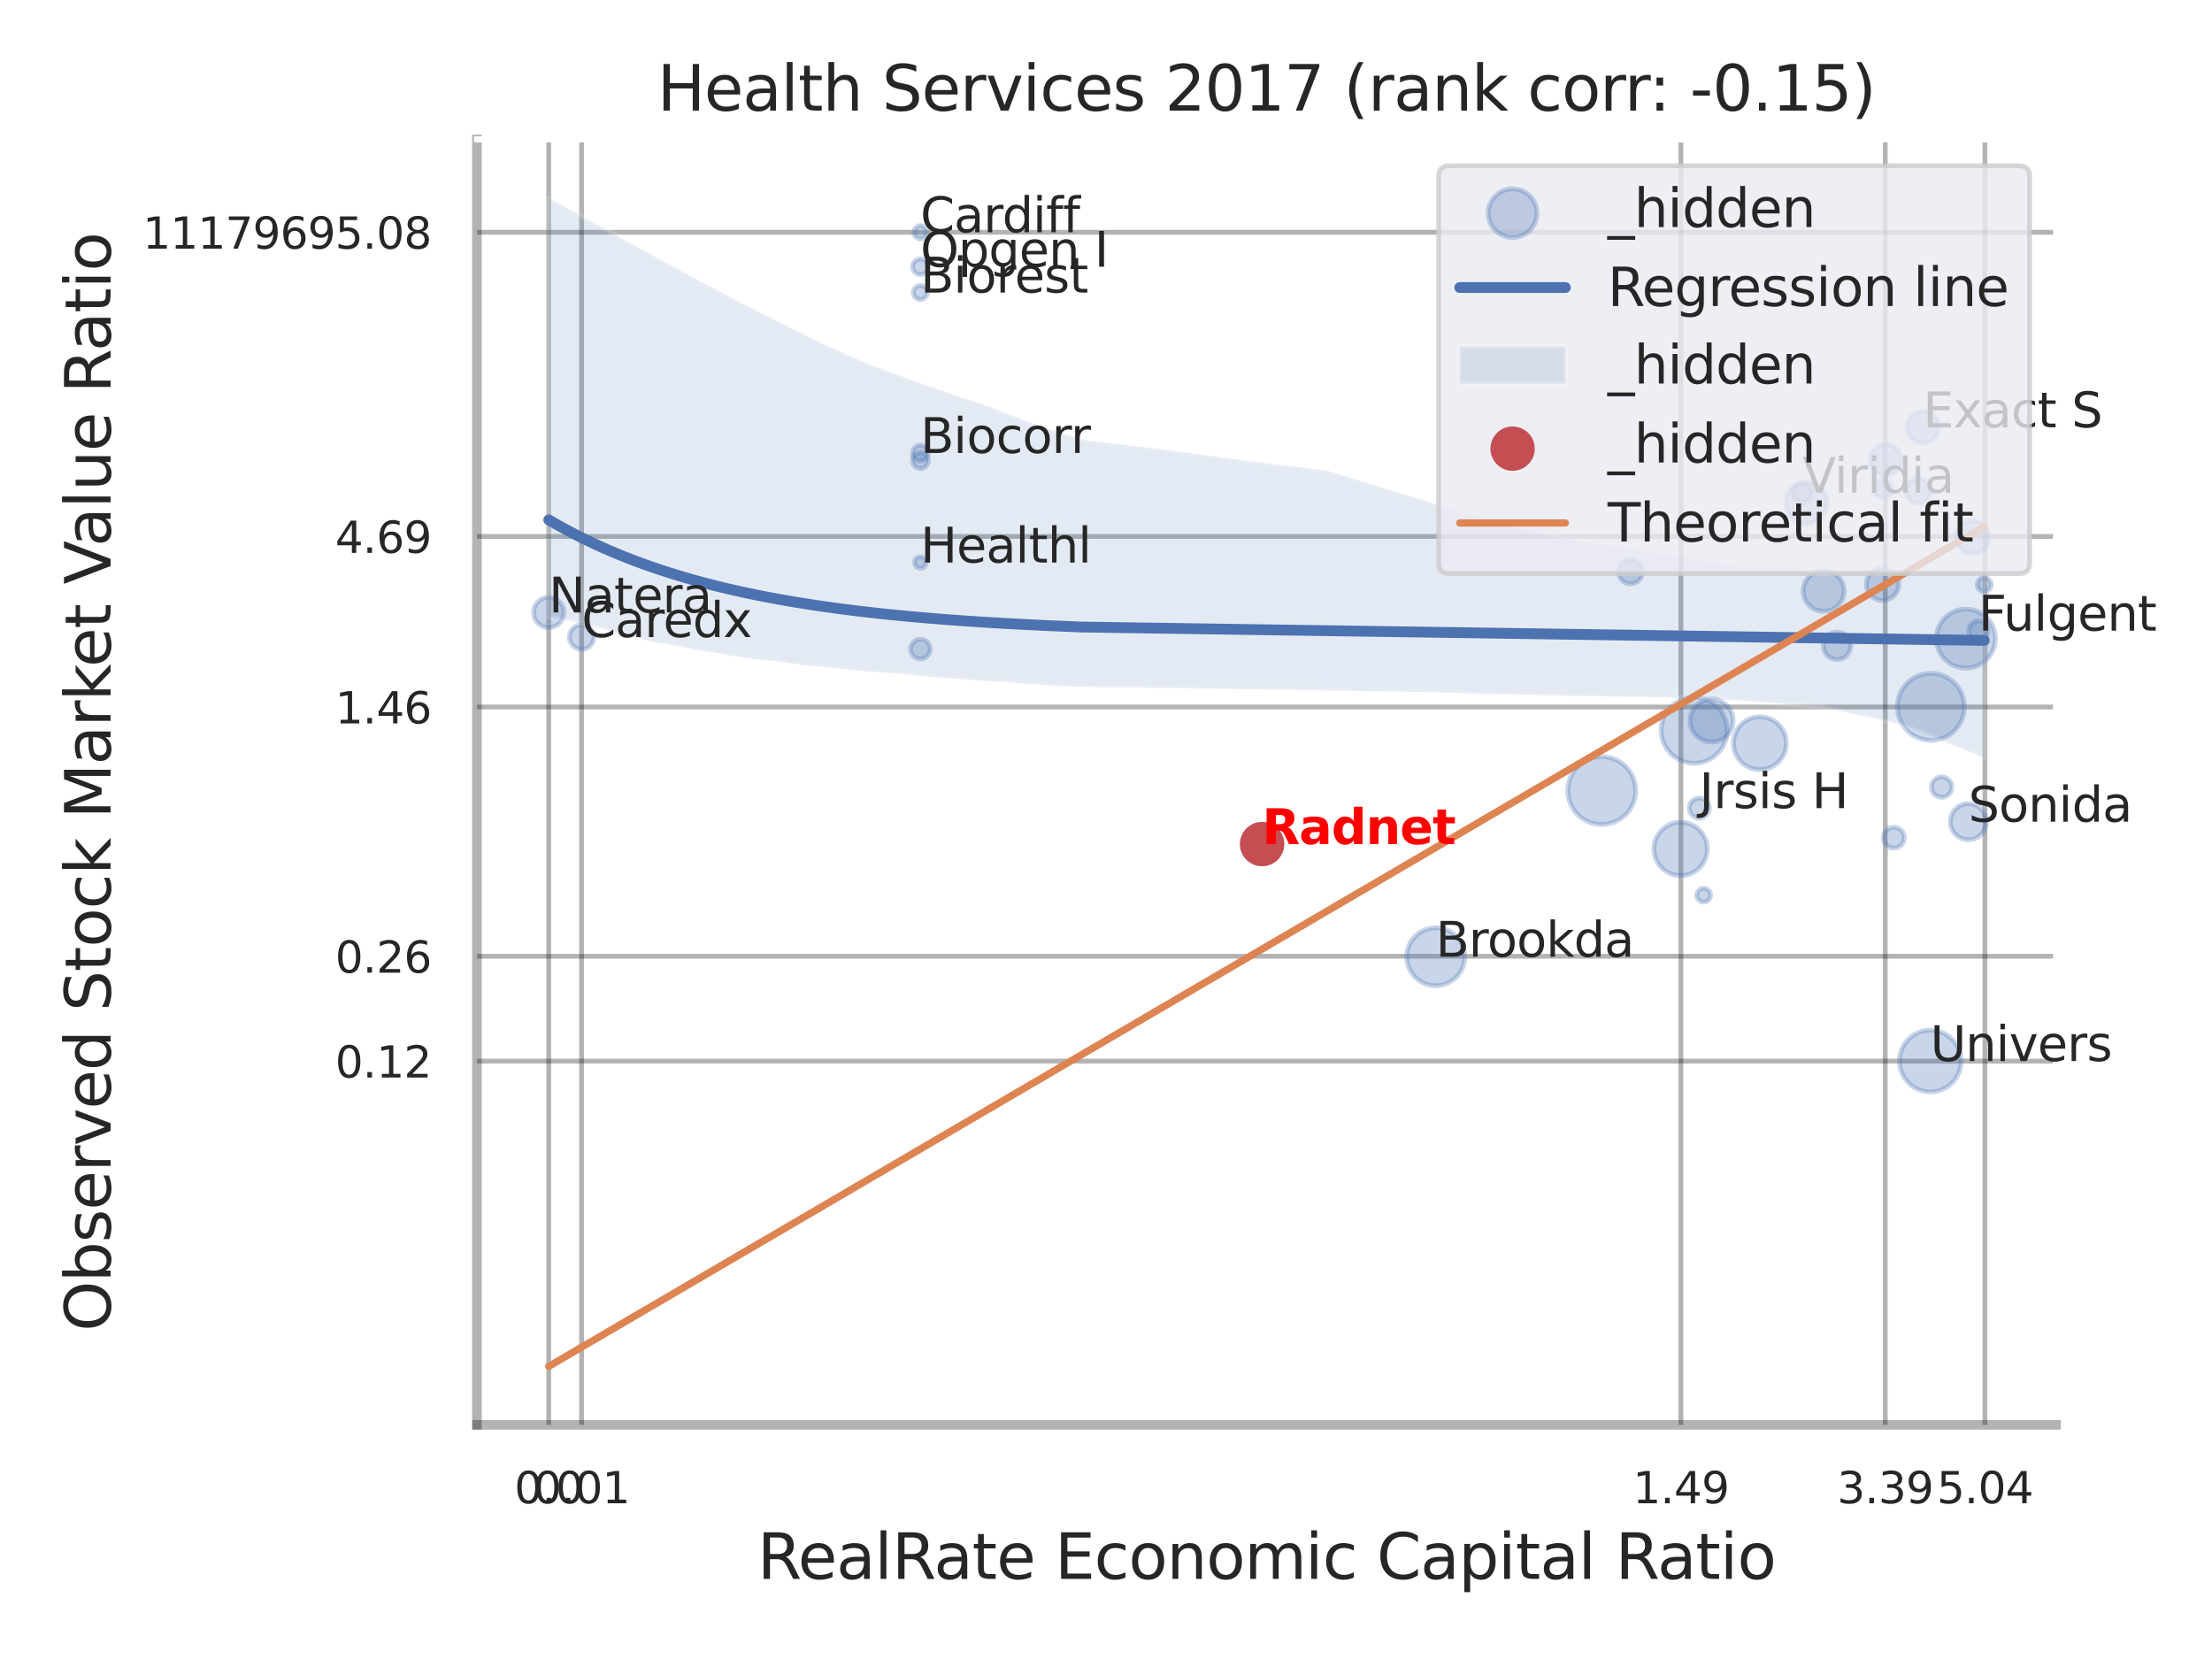 <?xml version="1.0" encoding="utf-8" standalone="no"?>
<!DOCTYPE svg PUBLIC "-//W3C//DTD SVG 1.1//EN"
  "http://www.w3.org/Graphics/SVG/1.1/DTD/svg11.dtd">
<svg xmlns:xlink="http://www.w3.org/1999/xlink" width="460.8pt" height="345.6pt" viewBox="0 0 460.8 345.6" xmlns="http://www.w3.org/2000/svg" version="1.1">
 <defs>
  <style type="text/css">*{stroke-linejoin: round; stroke-linecap: butt}</style>
 </defs>
 <g id="figure_1">
  <g id="patch_1">
   <path d="M 0 345.6 
L 460.8 345.6 
L 460.8 0 
L 0 0 
z
" style="fill: #ffffff"/>
  </g>
  <g id="axes_1">
   <g id="patch_2">
    <path d="M 99.36 296.82 
L 428.308 296.82 
L 428.308 29.04 
L 99.36 29.04 
z
" style="fill: #ffffff"/>
   </g>
   <g id="matplotlib.axis_1">
    <g id="xtick_1">
     <g id="line2d_1">
      <path d="M 114.307 296.82 
L 114.307 29.04 
" clip-path="url(#p5f94af21ff)" style="fill: none; stroke: #000000; stroke-opacity: 0.3; stroke-linecap: round"/>
     </g>
     <g id="text_1">
      <!-- 0.0 -->
      <g style="fill: #262626" transform="translate(107.151 313.159) scale(0.09 -0.09)">
       <defs>
        <path id="DejaVuSans-30" d="M 2034 4250 
Q 1547 4250 1301 3770 
Q 1056 3291 1056 2328 
Q 1056 1369 1301 889 
Q 1547 409 2034 409 
Q 2525 409 2770 889 
Q 3016 1369 3016 2328 
Q 3016 3291 2770 3770 
Q 2525 4250 2034 4250 
z
M 2034 4750 
Q 2819 4750 3233 4129 
Q 3647 3509 3647 2328 
Q 3647 1150 3233 529 
Q 2819 -91 2034 -91 
Q 1250 -91 836 529 
Q 422 1150 422 2328 
Q 422 3509 836 4129 
Q 1250 4750 2034 4750 
z
" transform="scale(0.016)"/>
        <path id="DejaVuSans-2e" d="M 684 794 
L 1344 794 
L 1344 0 
L 684 0 
L 684 794 
z
" transform="scale(0.016)"/>
       </defs>
       <use xlink:href="#DejaVuSans-30"/>
       <use xlink:href="#DejaVuSans-2e" transform="translate(63.623 0)"/>
       <use xlink:href="#DejaVuSans-30" transform="translate(95.41 0)"/>
      </g>
     </g>
    </g>
    <g id="xtick_2">
     <g id="line2d_2">
      <path d="M 121.155 296.82 
L 121.155 29.04 
" clip-path="url(#p5f94af21ff)" style="fill: none; stroke: #000000; stroke-opacity: 0.3; stroke-linecap: round"/>
     </g>
     <g id="text_2">
      <!-- 0.01 -->
      <g style="fill: #262626" transform="translate(111.136 313.159) scale(0.09 -0.09)">
       <defs>
        <path id="DejaVuSans-31" d="M 794 531 
L 1825 531 
L 1825 4091 
L 703 3866 
L 703 4441 
L 1819 4666 
L 2450 4666 
L 2450 531 
L 3481 531 
L 3481 0 
L 794 0 
L 794 531 
z
" transform="scale(0.016)"/>
       </defs>
       <use xlink:href="#DejaVuSans-30"/>
       <use xlink:href="#DejaVuSans-2e" transform="translate(63.623 0)"/>
       <use xlink:href="#DejaVuSans-30" transform="translate(95.41 0)"/>
       <use xlink:href="#DejaVuSans-31" transform="translate(159.033 0)"/>
      </g>
     </g>
    </g>
    <g id="xtick_3">
     <g id="line2d_3">
      <path d="M 350.166 296.82 
L 350.166 29.04 
" clip-path="url(#p5f94af21ff)" style="fill: none; stroke: #000000; stroke-opacity: 0.3; stroke-linecap: round"/>
     </g>
     <g id="text_3">
      <!-- 1.49 -->
      <g style="fill: #262626" transform="translate(340.146 313.159) scale(0.09 -0.09)">
       <defs>
        <path id="DejaVuSans-34" d="M 2419 4116 
L 825 1625 
L 2419 1625 
L 2419 4116 
z
M 2253 4666 
L 3047 4666 
L 3047 1625 
L 3713 1625 
L 3713 1100 
L 3047 1100 
L 3047 0 
L 2419 0 
L 2419 1100 
L 313 1100 
L 313 1709 
L 2253 4666 
z
" transform="scale(0.016)"/>
        <path id="DejaVuSans-39" d="M 703 97 
L 703 672 
Q 941 559 1184 500 
Q 1428 441 1663 441 
Q 2288 441 2617 861 
Q 2947 1281 2994 2138 
Q 2813 1869 2534 1725 
Q 2256 1581 1919 1581 
Q 1219 1581 811 2004 
Q 403 2428 403 3163 
Q 403 3881 828 4315 
Q 1253 4750 1959 4750 
Q 2769 4750 3195 4129 
Q 3622 3509 3622 2328 
Q 3622 1225 3098 567 
Q 2575 -91 1691 -91 
Q 1453 -91 1209 -44 
Q 966 3 703 97 
z
M 1959 2075 
Q 2384 2075 2632 2365 
Q 2881 2656 2881 3163 
Q 2881 3666 2632 3958 
Q 2384 4250 1959 4250 
Q 1534 4250 1286 3958 
Q 1038 3666 1038 3163 
Q 1038 2656 1286 2365 
Q 1534 2075 1959 2075 
z
" transform="scale(0.016)"/>
       </defs>
       <use xlink:href="#DejaVuSans-31"/>
       <use xlink:href="#DejaVuSans-2e" transform="translate(63.623 0)"/>
       <use xlink:href="#DejaVuSans-34" transform="translate(95.41 0)"/>
       <use xlink:href="#DejaVuSans-39" transform="translate(159.033 0)"/>
      </g>
     </g>
    </g>
    <g id="xtick_4">
     <g id="line2d_4">
      <path d="M 392.732 296.82 
L 392.732 29.04 
" clip-path="url(#p5f94af21ff)" style="fill: none; stroke: #000000; stroke-opacity: 0.3; stroke-linecap: round"/>
     </g>
     <g id="text_4">
      <!-- 3.39 -->
      <g style="fill: #262626" transform="translate(382.713 313.159) scale(0.09 -0.09)">
       <defs>
        <path id="DejaVuSans-33" d="M 2597 2516 
Q 3050 2419 3304 2112 
Q 3559 1806 3559 1356 
Q 3559 666 3084 287 
Q 2609 -91 1734 -91 
Q 1441 -91 1130 -33 
Q 819 25 488 141 
L 488 750 
Q 750 597 1062 519 
Q 1375 441 1716 441 
Q 2309 441 2620 675 
Q 2931 909 2931 1356 
Q 2931 1769 2642 2001 
Q 2353 2234 1838 2234 
L 1294 2234 
L 1294 2753 
L 1863 2753 
Q 2328 2753 2575 2939 
Q 2822 3125 2822 3475 
Q 2822 3834 2567 4026 
Q 2313 4219 1838 4219 
Q 1578 4219 1281 4162 
Q 984 4106 628 3988 
L 628 4550 
Q 988 4650 1302 4700 
Q 1616 4750 1894 4750 
Q 2613 4750 3031 4423 
Q 3450 4097 3450 3541 
Q 3450 3153 3228 2886 
Q 3006 2619 2597 2516 
z
" transform="scale(0.016)"/>
       </defs>
       <use xlink:href="#DejaVuSans-33"/>
       <use xlink:href="#DejaVuSans-2e" transform="translate(63.623 0)"/>
       <use xlink:href="#DejaVuSans-33" transform="translate(95.41 0)"/>
       <use xlink:href="#DejaVuSans-39" transform="translate(159.033 0)"/>
      </g>
     </g>
    </g>
    <g id="xtick_5">
     <g id="line2d_5">
      <path d="M 413.496 296.82 
L 413.496 29.04 
" clip-path="url(#p5f94af21ff)" style="fill: none; stroke: #000000; stroke-opacity: 0.3; stroke-linecap: round"/>
     </g>
     <g id="text_5">
      <!-- 5.04 -->
      <g style="fill: #262626" transform="translate(403.477 313.159) scale(0.09 -0.09)">
       <defs>
        <path id="DejaVuSans-35" d="M 691 4666 
L 3169 4666 
L 3169 4134 
L 1269 4134 
L 1269 2991 
Q 1406 3038 1543 3061 
Q 1681 3084 1819 3084 
Q 2600 3084 3056 2656 
Q 3513 2228 3513 1497 
Q 3513 744 3044 326 
Q 2575 -91 1722 -91 
Q 1428 -91 1123 -41 
Q 819 9 494 109 
L 494 744 
Q 775 591 1075 516 
Q 1375 441 1709 441 
Q 2250 441 2565 725 
Q 2881 1009 2881 1497 
Q 2881 1984 2565 2268 
Q 2250 2553 1709 2553 
Q 1456 2553 1204 2497 
Q 953 2441 691 2322 
L 691 4666 
z
" transform="scale(0.016)"/>
       </defs>
       <use xlink:href="#DejaVuSans-35"/>
       <use xlink:href="#DejaVuSans-2e" transform="translate(63.623 0)"/>
       <use xlink:href="#DejaVuSans-30" transform="translate(95.41 0)"/>
       <use xlink:href="#DejaVuSans-34" transform="translate(159.033 0)"/>
      </g>
     </g>
    </g>
    <g id="xtick_6"/>
    <g id="xtick_7"/>
    <g id="xtick_8"/>
    <g id="text_6">
     <!-- RealRate Economic Capital Ratio -->
     <g style="fill: #262626" transform="translate(157.78 328.908) scale(0.13 -0.13)">
      <defs>
       <path id="DejaVuSans-52" d="M 2841 2188 
Q 3044 2119 3236 1894 
Q 3428 1669 3622 1275 
L 4263 0 
L 3584 0 
L 2988 1197 
Q 2756 1666 2539 1819 
Q 2322 1972 1947 1972 
L 1259 1972 
L 1259 0 
L 628 0 
L 628 4666 
L 2053 4666 
Q 2853 4666 3247 4331 
Q 3641 3997 3641 3322 
Q 3641 2881 3436 2590 
Q 3231 2300 2841 2188 
z
M 1259 4147 
L 1259 2491 
L 2053 2491 
Q 2509 2491 2742 2702 
Q 2975 2913 2975 3322 
Q 2975 3731 2742 3939 
Q 2509 4147 2053 4147 
L 1259 4147 
z
" transform="scale(0.016)"/>
       <path id="DejaVuSans-65" d="M 3597 1894 
L 3597 1613 
L 953 1613 
Q 991 1019 1311 708 
Q 1631 397 2203 397 
Q 2534 397 2845 478 
Q 3156 559 3463 722 
L 3463 178 
Q 3153 47 2828 -22 
Q 2503 -91 2169 -91 
Q 1331 -91 842 396 
Q 353 884 353 1716 
Q 353 2575 817 3079 
Q 1281 3584 2069 3584 
Q 2775 3584 3186 3129 
Q 3597 2675 3597 1894 
z
M 3022 2063 
Q 3016 2534 2758 2815 
Q 2500 3097 2075 3097 
Q 1594 3097 1305 2825 
Q 1016 2553 972 2059 
L 3022 2063 
z
" transform="scale(0.016)"/>
       <path id="DejaVuSans-61" d="M 2194 1759 
Q 1497 1759 1228 1600 
Q 959 1441 959 1056 
Q 959 750 1161 570 
Q 1363 391 1709 391 
Q 2188 391 2477 730 
Q 2766 1069 2766 1631 
L 2766 1759 
L 2194 1759 
z
M 3341 1997 
L 3341 0 
L 2766 0 
L 2766 531 
Q 2569 213 2275 61 
Q 1981 -91 1556 -91 
Q 1019 -91 701 211 
Q 384 513 384 1019 
Q 384 1609 779 1909 
Q 1175 2209 1959 2209 
L 2766 2209 
L 2766 2266 
Q 2766 2663 2505 2880 
Q 2244 3097 1772 3097 
Q 1472 3097 1187 3025 
Q 903 2953 641 2809 
L 641 3341 
Q 956 3463 1253 3523 
Q 1550 3584 1831 3584 
Q 2591 3584 2966 3190 
Q 3341 2797 3341 1997 
z
" transform="scale(0.016)"/>
       <path id="DejaVuSans-6c" d="M 603 4863 
L 1178 4863 
L 1178 0 
L 603 0 
L 603 4863 
z
" transform="scale(0.016)"/>
       <path id="DejaVuSans-74" d="M 1172 4494 
L 1172 3500 
L 2356 3500 
L 2356 3053 
L 1172 3053 
L 1172 1153 
Q 1172 725 1289 603 
Q 1406 481 1766 481 
L 2356 481 
L 2356 0 
L 1766 0 
Q 1100 0 847 248 
Q 594 497 594 1153 
L 594 3053 
L 172 3053 
L 172 3500 
L 594 3500 
L 594 4494 
L 1172 4494 
z
" transform="scale(0.016)"/>
       <path id="DejaVuSans-20" transform="scale(0.016)"/>
       <path id="DejaVuSans-45" d="M 628 4666 
L 3578 4666 
L 3578 4134 
L 1259 4134 
L 1259 2753 
L 3481 2753 
L 3481 2222 
L 1259 2222 
L 1259 531 
L 3634 531 
L 3634 0 
L 628 0 
L 628 4666 
z
" transform="scale(0.016)"/>
       <path id="DejaVuSans-63" d="M 3122 3366 
L 3122 2828 
Q 2878 2963 2633 3030 
Q 2388 3097 2138 3097 
Q 1578 3097 1268 2742 
Q 959 2388 959 1747 
Q 959 1106 1268 751 
Q 1578 397 2138 397 
Q 2388 397 2633 464 
Q 2878 531 3122 666 
L 3122 134 
Q 2881 22 2623 -34 
Q 2366 -91 2075 -91 
Q 1284 -91 818 406 
Q 353 903 353 1747 
Q 353 2603 823 3093 
Q 1294 3584 2113 3584 
Q 2378 3584 2631 3529 
Q 2884 3475 3122 3366 
z
" transform="scale(0.016)"/>
       <path id="DejaVuSans-6f" d="M 1959 3097 
Q 1497 3097 1228 2736 
Q 959 2375 959 1747 
Q 959 1119 1226 758 
Q 1494 397 1959 397 
Q 2419 397 2687 759 
Q 2956 1122 2956 1747 
Q 2956 2369 2687 2733 
Q 2419 3097 1959 3097 
z
M 1959 3584 
Q 2709 3584 3137 3096 
Q 3566 2609 3566 1747 
Q 3566 888 3137 398 
Q 2709 -91 1959 -91 
Q 1206 -91 779 398 
Q 353 888 353 1747 
Q 353 2609 779 3096 
Q 1206 3584 1959 3584 
z
" transform="scale(0.016)"/>
       <path id="DejaVuSans-6e" d="M 3513 2113 
L 3513 0 
L 2938 0 
L 2938 2094 
Q 2938 2591 2744 2837 
Q 2550 3084 2163 3084 
Q 1697 3084 1428 2787 
Q 1159 2491 1159 1978 
L 1159 0 
L 581 0 
L 581 3500 
L 1159 3500 
L 1159 2956 
Q 1366 3272 1645 3428 
Q 1925 3584 2291 3584 
Q 2894 3584 3203 3211 
Q 3513 2838 3513 2113 
z
" transform="scale(0.016)"/>
       <path id="DejaVuSans-6d" d="M 3328 2828 
Q 3544 3216 3844 3400 
Q 4144 3584 4550 3584 
Q 5097 3584 5394 3201 
Q 5691 2819 5691 2113 
L 5691 0 
L 5113 0 
L 5113 2094 
Q 5113 2597 4934 2840 
Q 4756 3084 4391 3084 
Q 3944 3084 3684 2787 
Q 3425 2491 3425 1978 
L 3425 0 
L 2847 0 
L 2847 2094 
Q 2847 2600 2669 2842 
Q 2491 3084 2119 3084 
Q 1678 3084 1418 2786 
Q 1159 2488 1159 1978 
L 1159 0 
L 581 0 
L 581 3500 
L 1159 3500 
L 1159 2956 
Q 1356 3278 1631 3431 
Q 1906 3584 2284 3584 
Q 2666 3584 2933 3390 
Q 3200 3197 3328 2828 
z
" transform="scale(0.016)"/>
       <path id="DejaVuSans-69" d="M 603 3500 
L 1178 3500 
L 1178 0 
L 603 0 
L 603 3500 
z
M 603 4863 
L 1178 4863 
L 1178 4134 
L 603 4134 
L 603 4863 
z
" transform="scale(0.016)"/>
       <path id="DejaVuSans-43" d="M 4122 4306 
L 4122 3641 
Q 3803 3938 3442 4084 
Q 3081 4231 2675 4231 
Q 1875 4231 1450 3742 
Q 1025 3253 1025 2328 
Q 1025 1406 1450 917 
Q 1875 428 2675 428 
Q 3081 428 3442 575 
Q 3803 722 4122 1019 
L 4122 359 
Q 3791 134 3420 21 
Q 3050 -91 2638 -91 
Q 1578 -91 968 557 
Q 359 1206 359 2328 
Q 359 3453 968 4101 
Q 1578 4750 2638 4750 
Q 3056 4750 3426 4639 
Q 3797 4528 4122 4306 
z
" transform="scale(0.016)"/>
       <path id="DejaVuSans-70" d="M 1159 525 
L 1159 -1331 
L 581 -1331 
L 581 3500 
L 1159 3500 
L 1159 2969 
Q 1341 3281 1617 3432 
Q 1894 3584 2278 3584 
Q 2916 3584 3314 3078 
Q 3713 2572 3713 1747 
Q 3713 922 3314 415 
Q 2916 -91 2278 -91 
Q 1894 -91 1617 61 
Q 1341 213 1159 525 
z
M 3116 1747 
Q 3116 2381 2855 2742 
Q 2594 3103 2138 3103 
Q 1681 3103 1420 2742 
Q 1159 2381 1159 1747 
Q 1159 1113 1420 752 
Q 1681 391 2138 391 
Q 2594 391 2855 752 
Q 3116 1113 3116 1747 
z
" transform="scale(0.016)"/>
      </defs>
      <use xlink:href="#DejaVuSans-52"/>
      <use xlink:href="#DejaVuSans-65" transform="translate(64.982 0)"/>
      <use xlink:href="#DejaVuSans-61" transform="translate(126.506 0)"/>
      <use xlink:href="#DejaVuSans-6c" transform="translate(187.785 0)"/>
      <use xlink:href="#DejaVuSans-52" transform="translate(215.568 0)"/>
      <use xlink:href="#DejaVuSans-61" transform="translate(282.801 0)"/>
      <use xlink:href="#DejaVuSans-74" transform="translate(344.08 0)"/>
      <use xlink:href="#DejaVuSans-65" transform="translate(383.289 0)"/>
      <use xlink:href="#DejaVuSans-20" transform="translate(444.812 0)"/>
      <use xlink:href="#DejaVuSans-45" transform="translate(476.6 0)"/>
      <use xlink:href="#DejaVuSans-63" transform="translate(539.783 0)"/>
      <use xlink:href="#DejaVuSans-6f" transform="translate(594.764 0)"/>
      <use xlink:href="#DejaVuSans-6e" transform="translate(655.945 0)"/>
      <use xlink:href="#DejaVuSans-6f" transform="translate(719.324 0)"/>
      <use xlink:href="#DejaVuSans-6d" transform="translate(780.506 0)"/>
      <use xlink:href="#DejaVuSans-69" transform="translate(877.918 0)"/>
      <use xlink:href="#DejaVuSans-63" transform="translate(905.701 0)"/>
      <use xlink:href="#DejaVuSans-20" transform="translate(960.682 0)"/>
      <use xlink:href="#DejaVuSans-43" transform="translate(992.469 0)"/>
      <use xlink:href="#DejaVuSans-61" transform="translate(1062.293 0)"/>
      <use xlink:href="#DejaVuSans-70" transform="translate(1123.572 0)"/>
      <use xlink:href="#DejaVuSans-69" transform="translate(1187.049 0)"/>
      <use xlink:href="#DejaVuSans-74" transform="translate(1214.832 0)"/>
      <use xlink:href="#DejaVuSans-61" transform="translate(1254.041 0)"/>
      <use xlink:href="#DejaVuSans-6c" transform="translate(1315.32 0)"/>
      <use xlink:href="#DejaVuSans-20" transform="translate(1343.104 0)"/>
      <use xlink:href="#DejaVuSans-52" transform="translate(1374.891 0)"/>
      <use xlink:href="#DejaVuSans-61" transform="translate(1442.123 0)"/>
      <use xlink:href="#DejaVuSans-74" transform="translate(1503.402 0)"/>
      <use xlink:href="#DejaVuSans-69" transform="translate(1542.611 0)"/>
      <use xlink:href="#DejaVuSans-6f" transform="translate(1570.395 0)"/>
     </g>
    </g>
   </g>
   <g id="matplotlib.axis_2">
    <g id="ytick_1">
     <g id="line2d_6">
      <path d="M 99.36 221.051 
L 428.308 221.051 
" clip-path="url(#p5f94af21ff)" style="fill: none; stroke: #000000; stroke-opacity: 0.3; stroke-linecap: round"/>
     </g>
     <g id="text_7">
      <!-- 0.12 -->
      <g style="fill: #262626" transform="translate(69.821 224.47) scale(0.09 -0.09)">
       <defs>
        <path id="DejaVuSans-32" d="M 1228 531 
L 3431 531 
L 3431 0 
L 469 0 
L 469 531 
Q 828 903 1448 1529 
Q 2069 2156 2228 2338 
Q 2531 2678 2651 2914 
Q 2772 3150 2772 3378 
Q 2772 3750 2511 3984 
Q 2250 4219 1831 4219 
Q 1534 4219 1204 4116 
Q 875 4013 500 3803 
L 500 4441 
Q 881 4594 1212 4672 
Q 1544 4750 1819 4750 
Q 2544 4750 2975 4387 
Q 3406 4025 3406 3419 
Q 3406 3131 3298 2873 
Q 3191 2616 2906 2266 
Q 2828 2175 2409 1742 
Q 1991 1309 1228 531 
z
" transform="scale(0.016)"/>
       </defs>
       <use xlink:href="#DejaVuSans-30"/>
       <use xlink:href="#DejaVuSans-2e" transform="translate(63.623 0)"/>
       <use xlink:href="#DejaVuSans-31" transform="translate(95.41 0)"/>
       <use xlink:href="#DejaVuSans-32" transform="translate(159.033 0)"/>
      </g>
     </g>
    </g>
    <g id="ytick_2">
     <g id="line2d_7">
      <path d="M 99.36 199.21 
L 428.308 199.21 
" clip-path="url(#p5f94af21ff)" style="fill: none; stroke: #000000; stroke-opacity: 0.3; stroke-linecap: round"/>
     </g>
     <g id="text_8">
      <!-- 0.26 -->
      <g style="fill: #262626" transform="translate(69.821 202.629) scale(0.09 -0.09)">
       <defs>
        <path id="DejaVuSans-36" d="M 2113 2584 
Q 1688 2584 1439 2293 
Q 1191 2003 1191 1497 
Q 1191 994 1439 701 
Q 1688 409 2113 409 
Q 2538 409 2786 701 
Q 3034 994 3034 1497 
Q 3034 2003 2786 2293 
Q 2538 2584 2113 2584 
z
M 3366 4563 
L 3366 3988 
Q 3128 4100 2886 4159 
Q 2644 4219 2406 4219 
Q 1781 4219 1451 3797 
Q 1122 3375 1075 2522 
Q 1259 2794 1537 2939 
Q 1816 3084 2150 3084 
Q 2853 3084 3261 2657 
Q 3669 2231 3669 1497 
Q 3669 778 3244 343 
Q 2819 -91 2113 -91 
Q 1303 -91 875 529 
Q 447 1150 447 2328 
Q 447 3434 972 4092 
Q 1497 4750 2381 4750 
Q 2619 4750 2861 4703 
Q 3103 4656 3366 4563 
z
" transform="scale(0.016)"/>
       </defs>
       <use xlink:href="#DejaVuSans-30"/>
       <use xlink:href="#DejaVuSans-2e" transform="translate(63.623 0)"/>
       <use xlink:href="#DejaVuSans-32" transform="translate(95.41 0)"/>
       <use xlink:href="#DejaVuSans-36" transform="translate(159.033 0)"/>
      </g>
     </g>
    </g>
    <g id="ytick_3">
     <g id="line2d_8">
      <path d="M 99.36 147.282 
L 428.308 147.282 
" clip-path="url(#p5f94af21ff)" style="fill: none; stroke: #000000; stroke-opacity: 0.3; stroke-linecap: round"/>
     </g>
     <g id="text_9">
      <!-- 1.46 -->
      <g style="fill: #262626" transform="translate(69.821 150.701) scale(0.09 -0.09)">
       <use xlink:href="#DejaVuSans-31"/>
       <use xlink:href="#DejaVuSans-2e" transform="translate(63.623 0)"/>
       <use xlink:href="#DejaVuSans-34" transform="translate(95.41 0)"/>
       <use xlink:href="#DejaVuSans-36" transform="translate(159.033 0)"/>
      </g>
     </g>
    </g>
    <g id="ytick_4">
     <g id="line2d_9">
      <path d="M 99.36 111.752 
L 428.308 111.752 
" clip-path="url(#p5f94af21ff)" style="fill: none; stroke: #000000; stroke-opacity: 0.3; stroke-linecap: round"/>
     </g>
     <g id="text_10">
      <!-- 4.69 -->
      <g style="fill: #262626" transform="translate(69.821 115.172) scale(0.09 -0.09)">
       <use xlink:href="#DejaVuSans-34"/>
       <use xlink:href="#DejaVuSans-2e" transform="translate(63.623 0)"/>
       <use xlink:href="#DejaVuSans-36" transform="translate(95.41 0)"/>
       <use xlink:href="#DejaVuSans-39" transform="translate(159.033 0)"/>
      </g>
     </g>
    </g>
    <g id="ytick_5">
     <g id="line2d_10">
      <path d="M 99.36 48.385 
L 428.308 48.385 
" clip-path="url(#p5f94af21ff)" style="fill: none; stroke: #000000; stroke-opacity: 0.3; stroke-linecap: round"/>
     </g>
     <g id="text_11">
      <!-- 11179695.08 -->
      <g style="fill: #262626" transform="translate(29.737 51.804) scale(0.09 -0.09)">
       <defs>
        <path id="DejaVuSans-37" d="M 525 4666 
L 3525 4666 
L 3525 4397 
L 1831 0 
L 1172 0 
L 2766 4134 
L 525 4134 
L 525 4666 
z
" transform="scale(0.016)"/>
        <path id="DejaVuSans-38" d="M 2034 2216 
Q 1584 2216 1326 1975 
Q 1069 1734 1069 1313 
Q 1069 891 1326 650 
Q 1584 409 2034 409 
Q 2484 409 2743 651 
Q 3003 894 3003 1313 
Q 3003 1734 2745 1975 
Q 2488 2216 2034 2216 
z
M 1403 2484 
Q 997 2584 770 2862 
Q 544 3141 544 3541 
Q 544 4100 942 4425 
Q 1341 4750 2034 4750 
Q 2731 4750 3128 4425 
Q 3525 4100 3525 3541 
Q 3525 3141 3298 2862 
Q 3072 2584 2669 2484 
Q 3125 2378 3379 2068 
Q 3634 1759 3634 1313 
Q 3634 634 3220 271 
Q 2806 -91 2034 -91 
Q 1263 -91 848 271 
Q 434 634 434 1313 
Q 434 1759 690 2068 
Q 947 2378 1403 2484 
z
M 1172 3481 
Q 1172 3119 1398 2916 
Q 1625 2713 2034 2713 
Q 2441 2713 2670 2916 
Q 2900 3119 2900 3481 
Q 2900 3844 2670 4047 
Q 2441 4250 2034 4250 
Q 1625 4250 1398 4047 
Q 1172 3844 1172 3481 
z
" transform="scale(0.016)"/>
       </defs>
       <use xlink:href="#DejaVuSans-31"/>
       <use xlink:href="#DejaVuSans-31" transform="translate(63.623 0)"/>
       <use xlink:href="#DejaVuSans-31" transform="translate(127.246 0)"/>
       <use xlink:href="#DejaVuSans-37" transform="translate(190.869 0)"/>
       <use xlink:href="#DejaVuSans-39" transform="translate(254.492 0)"/>
       <use xlink:href="#DejaVuSans-36" transform="translate(318.115 0)"/>
       <use xlink:href="#DejaVuSans-39" transform="translate(381.738 0)"/>
       <use xlink:href="#DejaVuSans-35" transform="translate(445.361 0)"/>
       <use xlink:href="#DejaVuSans-2e" transform="translate(508.984 0)"/>
       <use xlink:href="#DejaVuSans-30" transform="translate(540.771 0)"/>
       <use xlink:href="#DejaVuSans-38" transform="translate(604.395 0)"/>
      </g>
     </g>
    </g>
    <g id="ytick_6"/>
    <g id="ytick_7"/>
    <g id="ytick_8"/>
    <g id="ytick_9"/>
    <g id="ytick_10"/>
    <g id="text_12">
     <!-- Observed Stock Market Value Ratio -->
     <g style="fill: #262626" transform="translate(23.034 277.332) rotate(-90) scale(0.13 -0.13)">
      <defs>
       <path id="DejaVuSans-4f" d="M 2522 4238 
Q 1834 4238 1429 3725 
Q 1025 3213 1025 2328 
Q 1025 1447 1429 934 
Q 1834 422 2522 422 
Q 3209 422 3611 934 
Q 4013 1447 4013 2328 
Q 4013 3213 3611 3725 
Q 3209 4238 2522 4238 
z
M 2522 4750 
Q 3503 4750 4090 4092 
Q 4678 3434 4678 2328 
Q 4678 1225 4090 567 
Q 3503 -91 2522 -91 
Q 1538 -91 948 565 
Q 359 1222 359 2328 
Q 359 3434 948 4092 
Q 1538 4750 2522 4750 
z
" transform="scale(0.016)"/>
       <path id="DejaVuSans-62" d="M 3116 1747 
Q 3116 2381 2855 2742 
Q 2594 3103 2138 3103 
Q 1681 3103 1420 2742 
Q 1159 2381 1159 1747 
Q 1159 1113 1420 752 
Q 1681 391 2138 391 
Q 2594 391 2855 752 
Q 3116 1113 3116 1747 
z
M 1159 2969 
Q 1341 3281 1617 3432 
Q 1894 3584 2278 3584 
Q 2916 3584 3314 3078 
Q 3713 2572 3713 1747 
Q 3713 922 3314 415 
Q 2916 -91 2278 -91 
Q 1894 -91 1617 61 
Q 1341 213 1159 525 
L 1159 0 
L 581 0 
L 581 4863 
L 1159 4863 
L 1159 2969 
z
" transform="scale(0.016)"/>
       <path id="DejaVuSans-73" d="M 2834 3397 
L 2834 2853 
Q 2591 2978 2328 3040 
Q 2066 3103 1784 3103 
Q 1356 3103 1142 2972 
Q 928 2841 928 2578 
Q 928 2378 1081 2264 
Q 1234 2150 1697 2047 
L 1894 2003 
Q 2506 1872 2764 1633 
Q 3022 1394 3022 966 
Q 3022 478 2636 193 
Q 2250 -91 1575 -91 
Q 1294 -91 989 -36 
Q 684 19 347 128 
L 347 722 
Q 666 556 975 473 
Q 1284 391 1588 391 
Q 1994 391 2212 530 
Q 2431 669 2431 922 
Q 2431 1156 2273 1281 
Q 2116 1406 1581 1522 
L 1381 1569 
Q 847 1681 609 1914 
Q 372 2147 372 2553 
Q 372 3047 722 3315 
Q 1072 3584 1716 3584 
Q 2034 3584 2315 3537 
Q 2597 3491 2834 3397 
z
" transform="scale(0.016)"/>
       <path id="DejaVuSans-72" d="M 2631 2963 
Q 2534 3019 2420 3045 
Q 2306 3072 2169 3072 
Q 1681 3072 1420 2755 
Q 1159 2438 1159 1844 
L 1159 0 
L 581 0 
L 581 3500 
L 1159 3500 
L 1159 2956 
Q 1341 3275 1631 3429 
Q 1922 3584 2338 3584 
Q 2397 3584 2469 3576 
Q 2541 3569 2628 3553 
L 2631 2963 
z
" transform="scale(0.016)"/>
       <path id="DejaVuSans-76" d="M 191 3500 
L 800 3500 
L 1894 563 
L 2988 3500 
L 3597 3500 
L 2284 0 
L 1503 0 
L 191 3500 
z
" transform="scale(0.016)"/>
       <path id="DejaVuSans-64" d="M 2906 2969 
L 2906 4863 
L 3481 4863 
L 3481 0 
L 2906 0 
L 2906 525 
Q 2725 213 2448 61 
Q 2172 -91 1784 -91 
Q 1150 -91 751 415 
Q 353 922 353 1747 
Q 353 2572 751 3078 
Q 1150 3584 1784 3584 
Q 2172 3584 2448 3432 
Q 2725 3281 2906 2969 
z
M 947 1747 
Q 947 1113 1208 752 
Q 1469 391 1925 391 
Q 2381 391 2643 752 
Q 2906 1113 2906 1747 
Q 2906 2381 2643 2742 
Q 2381 3103 1925 3103 
Q 1469 3103 1208 2742 
Q 947 2381 947 1747 
z
" transform="scale(0.016)"/>
       <path id="DejaVuSans-53" d="M 3425 4513 
L 3425 3897 
Q 3066 4069 2747 4153 
Q 2428 4238 2131 4238 
Q 1616 4238 1336 4038 
Q 1056 3838 1056 3469 
Q 1056 3159 1242 3001 
Q 1428 2844 1947 2747 
L 2328 2669 
Q 3034 2534 3370 2195 
Q 3706 1856 3706 1288 
Q 3706 609 3251 259 
Q 2797 -91 1919 -91 
Q 1588 -91 1214 -16 
Q 841 59 441 206 
L 441 856 
Q 825 641 1194 531 
Q 1563 422 1919 422 
Q 2459 422 2753 634 
Q 3047 847 3047 1241 
Q 3047 1584 2836 1778 
Q 2625 1972 2144 2069 
L 1759 2144 
Q 1053 2284 737 2584 
Q 422 2884 422 3419 
Q 422 4038 858 4394 
Q 1294 4750 2059 4750 
Q 2388 4750 2728 4690 
Q 3069 4631 3425 4513 
z
" transform="scale(0.016)"/>
       <path id="DejaVuSans-6b" d="M 581 4863 
L 1159 4863 
L 1159 1991 
L 2875 3500 
L 3609 3500 
L 1753 1863 
L 3688 0 
L 2938 0 
L 1159 1709 
L 1159 0 
L 581 0 
L 581 4863 
z
" transform="scale(0.016)"/>
       <path id="DejaVuSans-4d" d="M 628 4666 
L 1569 4666 
L 2759 1491 
L 3956 4666 
L 4897 4666 
L 4897 0 
L 4281 0 
L 4281 4097 
L 3078 897 
L 2444 897 
L 1241 4097 
L 1241 0 
L 628 0 
L 628 4666 
z
" transform="scale(0.016)"/>
       <path id="DejaVuSans-56" d="M 1831 0 
L 50 4666 
L 709 4666 
L 2188 738 
L 3669 4666 
L 4325 4666 
L 2547 0 
L 1831 0 
z
" transform="scale(0.016)"/>
       <path id="DejaVuSans-75" d="M 544 1381 
L 544 3500 
L 1119 3500 
L 1119 1403 
Q 1119 906 1312 657 
Q 1506 409 1894 409 
Q 2359 409 2629 706 
Q 2900 1003 2900 1516 
L 2900 3500 
L 3475 3500 
L 3475 0 
L 2900 0 
L 2900 538 
Q 2691 219 2414 64 
Q 2138 -91 1772 -91 
Q 1169 -91 856 284 
Q 544 659 544 1381 
z
M 1991 3584 
L 1991 3584 
z
" transform="scale(0.016)"/>
      </defs>
      <use xlink:href="#DejaVuSans-4f"/>
      <use xlink:href="#DejaVuSans-62" transform="translate(78.711 0)"/>
      <use xlink:href="#DejaVuSans-73" transform="translate(142.188 0)"/>
      <use xlink:href="#DejaVuSans-65" transform="translate(194.287 0)"/>
      <use xlink:href="#DejaVuSans-72" transform="translate(255.811 0)"/>
      <use xlink:href="#DejaVuSans-76" transform="translate(296.924 0)"/>
      <use xlink:href="#DejaVuSans-65" transform="translate(356.104 0)"/>
      <use xlink:href="#DejaVuSans-64" transform="translate(417.627 0)"/>
      <use xlink:href="#DejaVuSans-20" transform="translate(481.104 0)"/>
      <use xlink:href="#DejaVuSans-53" transform="translate(512.891 0)"/>
      <use xlink:href="#DejaVuSans-74" transform="translate(576.367 0)"/>
      <use xlink:href="#DejaVuSans-6f" transform="translate(615.576 0)"/>
      <use xlink:href="#DejaVuSans-63" transform="translate(676.758 0)"/>
      <use xlink:href="#DejaVuSans-6b" transform="translate(731.738 0)"/>
      <use xlink:href="#DejaVuSans-20" transform="translate(789.648 0)"/>
      <use xlink:href="#DejaVuSans-4d" transform="translate(821.436 0)"/>
      <use xlink:href="#DejaVuSans-61" transform="translate(907.715 0)"/>
      <use xlink:href="#DejaVuSans-72" transform="translate(968.994 0)"/>
      <use xlink:href="#DejaVuSans-6b" transform="translate(1010.107 0)"/>
      <use xlink:href="#DejaVuSans-65" transform="translate(1064.393 0)"/>
      <use xlink:href="#DejaVuSans-74" transform="translate(1125.916 0)"/>
      <use xlink:href="#DejaVuSans-20" transform="translate(1165.125 0)"/>
      <use xlink:href="#DejaVuSans-56" transform="translate(1196.912 0)"/>
      <use xlink:href="#DejaVuSans-61" transform="translate(1257.57 0)"/>
      <use xlink:href="#DejaVuSans-6c" transform="translate(1318.85 0)"/>
      <use xlink:href="#DejaVuSans-75" transform="translate(1346.633 0)"/>
      <use xlink:href="#DejaVuSans-65" transform="translate(1410.012 0)"/>
      <use xlink:href="#DejaVuSans-20" transform="translate(1471.535 0)"/>
      <use xlink:href="#DejaVuSans-52" transform="translate(1503.322 0)"/>
      <use xlink:href="#DejaVuSans-61" transform="translate(1570.555 0)"/>
      <use xlink:href="#DejaVuSans-74" transform="translate(1631.834 0)"/>
      <use xlink:href="#DejaVuSans-69" transform="translate(1671.043 0)"/>
      <use xlink:href="#DejaVuSans-6f" transform="translate(1698.826 0)"/>
     </g>
    </g>
   </g>
   <g id="PathCollection_1">
    <path d="M 376.308 109.08 
C 377.457 109.08 378.56 108.623 379.373 107.81 
C 380.186 106.997 380.643 105.894 380.643 104.744 
C 380.643 103.594 380.186 102.492 379.373 101.679 
C 378.56 100.866 377.457 100.409 376.308 100.409 
C 375.158 100.409 374.055 100.866 373.242 101.679 
C 372.429 102.492 371.972 103.594 371.972 104.744 
C 371.972 105.894 372.429 106.997 373.242 107.81 
C 374.055 108.623 375.158 109.08 376.308 109.08 
z
" clip-path="url(#p5f94af21ff)" style="fill: #4c72b0; fill-opacity: 0.3; stroke: #4c72b0; stroke-opacity: 0.3"/>
    <path d="M 394.529 176.674 
C 395.106 176.674 395.659 176.445 396.067 176.037 
C 396.476 175.629 396.705 175.075 396.705 174.498 
C 396.705 173.921 396.476 173.367 396.067 172.959 
C 395.659 172.551 395.106 172.322 394.529 172.322 
C 393.952 172.322 393.398 172.551 392.99 172.959 
C 392.582 173.367 392.352 173.921 392.352 174.498 
C 392.352 175.075 392.582 175.629 392.99 176.037 
C 393.398 176.445 393.952 176.674 394.529 176.674 
z
" clip-path="url(#p5f94af21ff)" style="fill: #4c72b0; fill-opacity: 0.3; stroke: #4c72b0; stroke-opacity: 0.3"/>
    <path d="M 399.631 104.877 
C 400.318 104.877 400.976 104.605 401.462 104.119 
C 401.948 103.633 402.22 102.975 402.22 102.288 
C 402.22 101.601 401.948 100.942 401.462 100.457 
C 400.976 99.971 400.318 99.698 399.631 99.698 
C 398.944 99.698 398.285 99.971 397.8 100.457 
C 397.314 100.942 397.041 101.601 397.041 102.288 
C 397.041 102.975 397.314 103.633 397.8 104.119 
C 398.285 104.605 398.944 104.877 399.631 104.877 
z
" clip-path="url(#p5f94af21ff)" style="fill: #4c72b0; fill-opacity: 0.3; stroke: #4c72b0; stroke-opacity: 0.3"/>
    <path d="M 404.484 166.101 
C 405.05 166.101 405.593 165.876 405.993 165.476 
C 406.393 165.076 406.618 164.533 406.618 163.967 
C 406.618 163.401 406.393 162.858 405.993 162.458 
C 405.593 162.057 405.05 161.832 404.484 161.832 
C 403.918 161.832 403.375 162.057 402.975 162.458 
C 402.574 162.858 402.35 163.401 402.35 163.967 
C 402.35 164.533 402.574 165.076 402.975 165.476 
C 403.375 165.876 403.918 166.101 404.484 166.101 
z
" clip-path="url(#p5f94af21ff)" style="fill: #4c72b0; fill-opacity: 0.3; stroke: #4c72b0; stroke-opacity: 0.3"/>
    <path d="M 402.116 227.462 
C 403.822 227.462 405.457 226.785 406.663 225.579 
C 407.869 224.373 408.547 222.737 408.547 221.032 
C 408.547 219.326 407.869 217.691 406.663 216.485 
C 405.457 215.279 403.822 214.601 402.116 214.601 
C 400.411 214.601 398.775 215.279 397.569 216.485 
C 396.363 217.691 395.686 219.326 395.686 221.032 
C 395.686 222.737 396.363 224.373 397.569 225.579 
C 398.775 226.785 400.411 227.462 402.116 227.462 
z
" clip-path="url(#p5f94af21ff)" style="fill: #4c72b0; fill-opacity: 0.3; stroke: #4c72b0; stroke-opacity: 0.3"/>
    <path d="M 392.793 99.011 
C 393.649 99.011 394.47 98.671 395.075 98.066 
C 395.68 97.461 396.02 96.64 396.02 95.785 
C 396.02 94.929 395.68 94.108 395.075 93.503 
C 394.47 92.898 393.649 92.558 392.793 92.558 
C 391.938 92.558 391.117 92.898 390.512 93.503 
C 389.907 94.108 389.567 94.929 389.567 95.785 
C 389.567 96.64 389.907 97.461 390.512 98.066 
C 391.117 98.671 391.938 99.011 392.793 99.011 
z
" clip-path="url(#p5f94af21ff)" style="fill: #4c72b0; fill-opacity: 0.3; stroke: #4c72b0; stroke-opacity: 0.3"/>
    <path d="M 262.917 179.954 
C 264.008 179.954 265.056 179.52 265.828 178.748 
C 266.6 177.976 267.033 176.929 267.033 175.837 
C 267.033 174.745 266.6 173.698 265.828 172.926 
C 265.056 172.154 264.008 171.72 262.917 171.72 
C 261.825 171.72 260.778 172.154 260.006 172.926 
C 259.234 173.698 258.8 174.745 258.8 175.837 
C 258.8 176.929 259.234 177.976 260.006 178.748 
C 260.778 179.52 261.825 179.954 262.917 179.954 
z
" clip-path="url(#p5f94af21ff)" style="fill: #4c72b0; fill-opacity: 0.3; stroke: #4c72b0; stroke-opacity: 0.3"/>
    <path d="M 392.256 103.678 
C 392.752 103.678 393.228 103.481 393.579 103.13 
C 393.93 102.779 394.127 102.303 394.127 101.807 
C 394.127 101.311 393.93 100.835 393.579 100.484 
C 393.228 100.133 392.752 99.935 392.256 99.935 
C 391.759 99.935 391.283 100.133 390.932 100.484 
C 390.581 100.835 390.384 101.311 390.384 101.807 
C 390.384 102.303 390.581 102.779 390.932 103.13 
C 391.283 103.481 391.759 103.678 392.256 103.678 
z
" clip-path="url(#p5f94af21ff)" style="fill: #4c72b0; fill-opacity: 0.3; stroke: #4c72b0; stroke-opacity: 0.3"/>
    <path d="M 191.737 49.762 
C 192.102 49.762 192.453 49.617 192.711 49.359 
C 192.969 49.101 193.114 48.75 193.114 48.385 
C 193.114 48.02 192.969 47.67 192.711 47.412 
C 192.453 47.154 192.102 47.008 191.737 47.008 
C 191.372 47.008 191.022 47.154 190.764 47.412 
C 190.506 47.67 190.36 48.02 190.36 48.385 
C 190.36 48.75 190.506 49.101 190.764 49.359 
C 191.022 49.617 191.372 49.762 191.737 49.762 
z
" clip-path="url(#p5f94af21ff)" style="fill: #4c72b0; fill-opacity: 0.3; stroke: #4c72b0; stroke-opacity: 0.3"/>
    <path d="M 402.242 154.227 
C 404.094 154.227 405.869 153.492 407.178 152.183 
C 408.487 150.874 409.223 149.098 409.223 147.247 
C 409.223 145.396 408.487 143.62 407.178 142.311 
C 405.869 141.002 404.094 140.267 402.242 140.267 
C 400.391 140.267 398.616 141.002 397.307 142.311 
C 395.998 143.62 395.262 145.396 395.262 147.247 
C 395.262 149.098 395.998 150.874 397.307 152.183 
C 398.616 153.492 400.391 154.227 402.242 154.227 
z
" clip-path="url(#p5f94af21ff)" style="fill: #4c72b0; fill-opacity: 0.3; stroke: #4c72b0; stroke-opacity: 0.3"/>
    <path d="M 191.737 137.267 
C 192.282 137.267 192.805 137.051 193.19 136.665 
C 193.575 136.28 193.792 135.757 193.792 135.213 
C 193.792 134.668 193.575 134.145 193.19 133.76 
C 192.805 133.374 192.282 133.158 191.737 133.158 
C 191.192 133.158 190.67 133.374 190.284 133.76 
C 189.899 134.145 189.683 134.668 189.683 135.213 
C 189.683 135.757 189.899 136.28 190.284 136.665 
C 190.67 137.051 191.192 137.267 191.737 137.267 
z
" clip-path="url(#p5f94af21ff)" style="fill: #4c72b0; fill-opacity: 0.3; stroke: #4c72b0; stroke-opacity: 0.3"/>
    <path d="M 392.175 125.09 
C 393.074 125.09 393.936 124.733 394.572 124.098 
C 395.208 123.462 395.565 122.6 395.565 121.701 
C 395.565 120.802 395.208 119.939 394.572 119.304 
C 393.936 118.668 393.074 118.311 392.175 118.311 
C 391.276 118.311 390.414 118.668 389.778 119.304 
C 389.142 119.939 388.785 120.802 388.785 121.701 
C 388.785 122.6 389.142 123.462 389.778 124.098 
C 390.414 124.733 391.276 125.09 392.175 125.09 
z
" clip-path="url(#p5f94af21ff)" style="fill: #4c72b0; fill-opacity: 0.3; stroke: #4c72b0; stroke-opacity: 0.3"/>
    <path d="M 366.61 160.335 
C 368.072 160.335 369.475 159.754 370.508 158.721 
C 371.542 157.687 372.123 156.285 372.123 154.823 
C 372.123 153.361 371.542 151.959 370.508 150.925 
C 369.475 149.891 368.072 149.31 366.61 149.31 
C 365.149 149.31 363.746 149.891 362.713 150.925 
C 361.679 151.959 361.098 153.361 361.098 154.823 
C 361.098 156.285 361.679 157.687 362.713 158.721 
C 363.746 159.754 365.149 160.335 366.61 160.335 
z
" clip-path="url(#p5f94af21ff)" style="fill: #4c72b0; fill-opacity: 0.3; stroke: #4c72b0; stroke-opacity: 0.3"/>
    <path d="M 379.902 127.364 
C 381.031 127.364 382.114 126.915 382.912 126.117 
C 383.71 125.319 384.159 124.236 384.159 123.107 
C 384.159 121.978 383.71 120.895 382.912 120.097 
C 382.114 119.299 381.031 118.85 379.902 118.85 
C 378.773 118.85 377.69 119.299 376.892 120.097 
C 376.094 120.895 375.645 121.978 375.645 123.107 
C 375.645 124.236 376.094 125.319 376.892 126.117 
C 377.69 126.915 378.773 127.364 379.902 127.364 
z
" clip-path="url(#p5f94af21ff)" style="fill: #4c72b0; fill-opacity: 0.3; stroke: #4c72b0; stroke-opacity: 0.3"/>
    <path d="M 352.929 159.003 
C 354.753 159.003 356.502 158.278 357.791 156.989 
C 359.081 155.699 359.805 153.95 359.805 152.127 
C 359.805 150.303 359.081 148.554 357.791 147.265 
C 356.502 145.975 354.753 145.251 352.929 145.251 
C 351.105 145.251 349.356 145.975 348.067 147.265 
C 346.778 148.554 346.053 150.303 346.053 152.127 
C 346.053 153.95 346.778 155.699 348.067 156.989 
C 349.356 158.278 351.105 159.003 352.929 159.003 
z
" clip-path="url(#p5f94af21ff)" style="fill: #4c72b0; fill-opacity: 0.3; stroke: #4c72b0; stroke-opacity: 0.3"/>
    <path d="M 333.671 171.764 
C 335.547 171.764 337.345 171.019 338.671 169.693 
C 339.997 168.367 340.743 166.568 340.743 164.693 
C 340.743 162.818 339.997 161.019 338.671 159.693 
C 337.345 158.367 335.547 157.622 333.671 157.622 
C 331.796 157.622 329.997 158.367 328.671 159.693 
C 327.345 161.019 326.6 162.818 326.6 164.693 
C 326.6 166.568 327.345 168.367 328.671 169.693 
C 329.997 171.019 331.796 171.764 333.671 171.764 
z
" clip-path="url(#p5f94af21ff)" style="fill: #4c72b0; fill-opacity: 0.3; stroke: #4c72b0; stroke-opacity: 0.3"/>
    <path d="M 409.525 139.185 
C 411.156 139.185 412.721 138.536 413.875 137.383 
C 415.029 136.229 415.677 134.664 415.677 133.033 
C 415.677 131.401 415.029 129.836 413.875 128.683 
C 412.721 127.529 411.156 126.881 409.525 126.881 
C 407.893 126.881 406.329 127.529 405.175 128.683 
C 404.021 129.836 403.373 131.401 403.373 133.033 
C 403.373 134.664 404.021 136.229 405.175 137.383 
C 406.329 138.536 407.893 139.185 409.525 139.185 
z
" clip-path="url(#p5f94af21ff)" style="fill: #4c72b0; fill-opacity: 0.3; stroke: #4c72b0; stroke-opacity: 0.3"/>
    <path d="M 410.049 174.94 
C 411.048 174.94 412.005 174.544 412.711 173.838 
C 413.417 173.132 413.814 172.174 413.814 171.175 
C 413.814 170.177 413.417 169.219 412.711 168.513 
C 412.005 167.807 411.048 167.411 410.049 167.411 
C 409.051 167.411 408.093 167.807 407.387 168.513 
C 406.681 169.219 406.284 170.177 406.284 171.175 
C 406.284 172.174 406.681 173.132 407.387 173.838 
C 408.093 174.544 409.051 174.94 410.049 174.94 
z
" clip-path="url(#p5f94af21ff)" style="fill: #4c72b0; fill-opacity: 0.3; stroke: #4c72b0; stroke-opacity: 0.3"/>
    <path d="M 354.913 187.918 
C 355.295 187.918 355.662 187.767 355.932 187.496 
C 356.202 187.226 356.354 186.859 356.354 186.477 
C 356.354 186.095 356.202 185.728 355.932 185.457 
C 355.662 185.187 355.295 185.035 354.913 185.035 
C 354.53 185.035 354.164 185.187 353.893 185.457 
C 353.623 185.728 353.471 186.095 353.471 186.477 
C 353.471 186.859 353.623 187.226 353.893 187.496 
C 354.164 187.767 354.53 187.918 354.913 187.918 
z
" clip-path="url(#p5f94af21ff)" style="fill: #4c72b0; fill-opacity: 0.3; stroke: #4c72b0; stroke-opacity: 0.3"/>
    <path d="M 400.586 92.321 
C 401.463 92.321 402.303 91.972 402.923 91.352 
C 403.543 90.733 403.891 89.892 403.891 89.015 
C 403.891 88.139 403.543 87.298 402.923 86.678 
C 402.303 86.058 401.463 85.71 400.586 85.71 
C 399.709 85.71 398.869 86.058 398.249 86.678 
C 397.629 87.298 397.281 88.139 397.281 89.015 
C 397.281 89.892 397.629 90.733 398.249 91.352 
C 398.869 91.972 399.709 92.321 400.586 92.321 
z
" clip-path="url(#p5f94af21ff)" style="fill: #4c72b0; fill-opacity: 0.3; stroke: #4c72b0; stroke-opacity: 0.3"/>
    <path d="M 356.557 154.576 
C 357.744 154.576 358.882 154.104 359.722 153.265 
C 360.561 152.426 361.032 151.287 361.032 150.1 
C 361.032 148.913 360.561 147.774 359.722 146.935 
C 358.882 146.096 357.744 145.624 356.557 145.624 
C 355.369 145.624 354.231 146.096 353.392 146.935 
C 352.552 147.774 352.081 148.913 352.081 150.1 
C 352.081 151.287 352.552 152.426 353.392 153.265 
C 354.231 154.104 355.369 154.576 356.557 154.576 
z
" clip-path="url(#p5f94af21ff)" style="fill: #4c72b0; fill-opacity: 0.3; stroke: #4c72b0; stroke-opacity: 0.3"/>
    <path d="M 191.737 97.609 
C 192.181 97.609 192.606 97.433 192.92 97.119 
C 193.233 96.805 193.41 96.38 193.41 95.936 
C 193.41 95.493 193.233 95.067 192.92 94.754 
C 192.606 94.44 192.181 94.264 191.737 94.264 
C 191.294 94.264 190.868 94.44 190.555 94.754 
C 190.241 95.067 190.065 95.493 190.065 95.936 
C 190.065 96.38 190.241 96.805 190.555 97.119 
C 190.868 97.433 191.294 97.609 191.737 97.609 
z
" clip-path="url(#p5f94af21ff)" style="fill: #4c72b0; fill-opacity: 0.3; stroke: #4c72b0; stroke-opacity: 0.3"/>
    <path d="M 413.356 123.255 
C 413.744 123.255 414.115 123.101 414.39 122.827 
C 414.664 122.553 414.818 122.181 414.818 121.793 
C 414.818 121.405 414.664 121.033 414.39 120.759 
C 414.115 120.485 413.744 120.331 413.356 120.331 
C 412.968 120.331 412.596 120.485 412.322 120.759 
C 412.048 121.033 411.894 121.405 411.894 121.793 
C 411.894 122.181 412.048 122.553 412.322 122.827 
C 412.596 123.101 412.968 123.255 413.356 123.255 
z
" clip-path="url(#p5f94af21ff)" style="fill: #4c72b0; fill-opacity: 0.3; stroke: #4c72b0; stroke-opacity: 0.3"/>
    <path d="M 121.159 135.274 
C 121.838 135.274 122.489 135.004 122.97 134.524 
C 123.45 134.044 123.719 133.393 123.719 132.714 
C 123.719 132.035 123.45 131.384 122.97 130.904 
C 122.489 130.424 121.838 130.154 121.159 130.154 
C 120.48 130.154 119.829 130.424 119.349 130.904 
C 118.869 131.384 118.599 132.035 118.599 132.714 
C 118.599 133.393 118.869 134.044 119.349 134.524 
C 119.829 135.004 120.48 135.274 121.159 135.274 
z
" clip-path="url(#p5f94af21ff)" style="fill: #4c72b0; fill-opacity: 0.3; stroke: #4c72b0; stroke-opacity: 0.3"/>
    <path d="M 191.737 57.19 
C 192.168 57.19 192.582 57.019 192.887 56.714 
C 193.191 56.409 193.363 55.996 193.363 55.565 
C 193.363 55.134 193.191 54.72 192.887 54.415 
C 192.582 54.111 192.168 53.939 191.737 53.939 
C 191.306 53.939 190.893 54.111 190.588 54.415 
C 190.283 54.72 190.112 55.134 190.112 55.565 
C 190.112 55.996 190.283 56.409 190.588 56.714 
C 190.893 57.019 191.306 57.19 191.737 57.19 
z
" clip-path="url(#p5f94af21ff)" style="fill: #4c72b0; fill-opacity: 0.3; stroke: #4c72b0; stroke-opacity: 0.3"/>
    <path d="M 299.091 205.344 
C 300.693 205.344 302.23 204.708 303.363 203.575 
C 304.495 202.442 305.132 200.906 305.132 199.304 
C 305.132 197.702 304.495 196.165 303.363 195.032 
C 302.23 193.899 300.693 193.263 299.091 193.263 
C 297.489 193.263 295.952 193.899 294.82 195.032 
C 293.687 196.165 293.05 197.702 293.05 199.304 
C 293.05 200.906 293.687 202.442 294.82 203.575 
C 295.952 204.708 297.489 205.344 299.091 205.344 
z
" clip-path="url(#p5f94af21ff)" style="fill: #4c72b0; fill-opacity: 0.3; stroke: #4c72b0; stroke-opacity: 0.3"/>
    <path d="M 339.665 121.636 
C 340.33 121.636 340.968 121.372 341.439 120.902 
C 341.909 120.431 342.173 119.793 342.173 119.128 
C 342.173 118.463 341.909 117.825 341.439 117.354 
C 340.968 116.884 340.33 116.62 339.665 116.62 
C 339 116.62 338.362 116.884 337.891 117.354 
C 337.421 117.825 337.157 118.463 337.157 119.128 
C 337.157 119.793 337.421 120.431 337.891 120.902 
C 338.362 121.372 339 121.636 339.665 121.636 
z
" clip-path="url(#p5f94af21ff)" style="fill: #4c72b0; fill-opacity: 0.3; stroke: #4c72b0; stroke-opacity: 0.3"/>
    <path d="M 191.737 96.007 
C 192.173 96.007 192.591 95.834 192.899 95.526 
C 193.207 95.218 193.38 94.8 193.38 94.364 
C 193.38 93.928 193.207 93.51 192.899 93.202 
C 192.591 92.894 192.173 92.721 191.737 92.721 
C 191.301 92.721 190.883 92.894 190.575 93.202 
C 190.267 93.51 190.094 93.928 190.094 94.364 
C 190.094 94.8 190.267 95.218 190.575 95.526 
C 190.883 95.834 191.301 96.007 191.737 96.007 
z
" clip-path="url(#p5f94af21ff)" style="fill: #4c72b0; fill-opacity: 0.3; stroke: #4c72b0; stroke-opacity: 0.3"/>
    <path d="M 382.69 137.395 
C 383.449 137.395 384.176 137.093 384.712 136.557 
C 385.249 136.021 385.55 135.293 385.55 134.535 
C 385.55 133.776 385.249 133.049 384.712 132.512 
C 384.176 131.976 383.449 131.675 382.69 131.675 
C 381.932 131.675 381.204 131.976 380.668 132.512 
C 380.131 133.049 379.83 133.776 379.83 134.535 
C 379.83 135.293 380.131 136.021 380.668 136.557 
C 381.204 137.093 381.932 137.395 382.69 137.395 
z
" clip-path="url(#p5f94af21ff)" style="fill: #4c72b0; fill-opacity: 0.3; stroke: #4c72b0; stroke-opacity: 0.3"/>
    <path d="M 410.87 115.335 
C 411.784 115.335 412.66 114.972 413.307 114.326 
C 413.953 113.68 414.316 112.804 414.316 111.89 
C 414.316 110.977 413.953 110.1 413.307 109.454 
C 412.66 108.808 411.784 108.445 410.87 108.445 
C 409.957 108.445 409.08 108.808 408.434 109.454 
C 407.788 110.1 407.425 110.977 407.425 111.89 
C 407.425 112.804 407.788 113.68 408.434 114.326 
C 409.08 114.972 409.957 115.335 410.87 115.335 
z
" clip-path="url(#p5f94af21ff)" style="fill: #4c72b0; fill-opacity: 0.3; stroke: #4c72b0; stroke-opacity: 0.3"/>
    <path d="M 191.737 62.408 
C 192.125 62.408 192.498 62.254 192.772 61.98 
C 193.047 61.705 193.201 61.333 193.201 60.945 
C 193.201 60.557 193.047 60.184 192.772 59.91 
C 192.498 59.635 192.125 59.481 191.737 59.481 
C 191.349 59.481 190.977 59.635 190.702 59.91 
C 190.428 60.184 190.274 60.557 190.274 60.945 
C 190.274 61.333 190.428 61.705 190.702 61.98 
C 190.977 62.254 191.349 62.408 191.737 62.408 
z
" clip-path="url(#p5f94af21ff)" style="fill: #4c72b0; fill-opacity: 0.3; stroke: #4c72b0; stroke-opacity: 0.3"/>
    <path d="M 350.105 182.422 
C 351.582 182.422 352.998 181.836 354.042 180.792 
C 355.086 179.747 355.673 178.331 355.673 176.854 
C 355.673 175.378 355.086 173.961 354.042 172.917 
C 352.998 171.873 351.582 171.286 350.105 171.286 
C 348.628 171.286 347.212 171.873 346.168 172.917 
C 345.124 173.961 344.537 175.378 344.537 176.854 
C 344.537 178.331 345.124 179.747 346.168 180.792 
C 347.212 181.836 348.628 182.422 350.105 182.422 
z
" clip-path="url(#p5f94af21ff)" style="fill: #4c72b0; fill-opacity: 0.3; stroke: #4c72b0; stroke-opacity: 0.3"/>
    <path d="M 375.494 104.685 
C 376.032 104.685 376.548 104.471 376.928 104.091 
C 377.308 103.711 377.522 103.195 377.522 102.657 
C 377.522 102.12 377.308 101.604 376.928 101.224 
C 376.548 100.844 376.032 100.63 375.494 100.63 
C 374.957 100.63 374.441 100.844 374.061 101.224 
C 373.681 101.604 373.467 102.12 373.467 102.657 
C 373.467 103.195 373.681 103.711 374.061 104.091 
C 374.441 104.471 374.957 104.685 375.494 104.685 
z
" clip-path="url(#p5f94af21ff)" style="fill: #4c72b0; fill-opacity: 0.3; stroke: #4c72b0; stroke-opacity: 0.3"/>
    <path d="M 353.993 170.445 
C 354.549 170.445 355.082 170.224 355.475 169.831 
C 355.868 169.438 356.089 168.905 356.089 168.349 
C 356.089 167.793 355.868 167.26 355.475 166.867 
C 355.082 166.474 354.549 166.254 353.993 166.254 
C 353.437 166.254 352.904 166.474 352.511 166.867 
C 352.118 167.26 351.898 167.793 351.898 168.349 
C 351.898 168.905 352.118 169.438 352.511 169.831 
C 352.904 170.224 353.437 170.445 353.993 170.445 
z
" clip-path="url(#p5f94af21ff)" style="fill: #4c72b0; fill-opacity: 0.3; stroke: #4c72b0; stroke-opacity: 0.3"/>
    <path d="M 114.312 130.742 
C 115.149 130.742 115.952 130.409 116.544 129.817 
C 117.136 129.225 117.469 128.423 117.469 127.586 
C 117.469 126.748 117.136 125.946 116.544 125.354 
C 115.952 124.762 115.149 124.429 114.312 124.429 
C 113.475 124.429 112.672 124.762 112.08 125.354 
C 111.488 125.946 111.156 126.748 111.156 127.586 
C 111.156 128.423 111.488 129.225 112.08 129.817 
C 112.672 130.409 113.475 130.742 114.312 130.742 
z
" clip-path="url(#p5f94af21ff)" style="fill: #4c72b0; fill-opacity: 0.3; stroke: #4c72b0; stroke-opacity: 0.3"/>
    <path d="M 412.144 133.389 
C 412.68 133.389 413.194 133.176 413.573 132.797 
C 413.952 132.418 414.165 131.904 414.165 131.368 
C 414.165 130.832 413.952 130.318 413.573 129.939 
C 413.194 129.56 412.68 129.347 412.144 129.347 
C 411.608 129.347 411.094 129.56 410.715 129.939 
C 410.336 130.318 410.123 130.832 410.123 131.368 
C 410.123 131.904 410.336 132.418 410.715 132.797 
C 411.094 133.176 411.608 133.389 412.144 133.389 
z
" clip-path="url(#p5f94af21ff)" style="fill: #4c72b0; fill-opacity: 0.3; stroke: #4c72b0; stroke-opacity: 0.3"/>
    <path d="M 191.737 118.409 
C 192.062 118.409 192.373 118.28 192.602 118.051 
C 192.832 117.822 192.961 117.51 192.961 117.186 
C 192.961 116.862 192.832 116.55 192.602 116.321 
C 192.373 116.092 192.062 115.963 191.737 115.963 
C 191.413 115.963 191.102 116.092 190.872 116.321 
C 190.643 116.55 190.514 116.862 190.514 117.186 
C 190.514 117.51 190.643 117.822 190.872 118.051 
C 191.102 118.28 191.413 118.409 191.737 118.409 
z
" clip-path="url(#p5f94af21ff)" style="fill: #4c72b0; fill-opacity: 0.3; stroke: #4c72b0; stroke-opacity: 0.3"/>
   </g>
   <g id="FillBetweenPolyCollection_1">
    <defs>
     <path id="m46d4d7c6d4" d="M 114.312 -304.388 
L 114.312 -217.08 
L 114.746 -216.997 
L 115.184 -216.82 
L 115.627 -216.741 
L 116.075 -216.676 
L 116.528 -216.611 
L 116.986 -216.501 
L 117.449 -216.442 
L 117.918 -216.39 
L 118.392 -216.321 
L 118.872 -216.254 
L 119.357 -216.17 
L 119.848 -215.991 
L 120.346 -215.81 
L 120.849 -215.629 
L 121.359 -215.586 
L 121.875 -215.526 
L 122.398 -215.389 
L 122.928 -215.254 
L 123.465 -215.116 
L 124.009 -214.978 
L 124.56 -214.84 
L 125.119 -214.704 
L 125.686 -214.568 
L 126.261 -214.409 
L 126.844 -214.238 
L 127.435 -214.096 
L 128.036 -213.93 
L 128.645 -213.764 
L 129.264 -213.551 
L 129.892 -213.433 
L 130.53 -213.199 
L 131.178 -213.025 
L 131.837 -212.853 
L 132.507 -212.68 
L 133.188 -212.509 
L 133.88 -212.368 
L 134.585 -212.226 
L 135.302 -212.085 
L 136.032 -211.92 
L 136.775 -211.728 
L 137.532 -211.613 
L 138.304 -211.524 
L 139.09 -211.351 
L 139.892 -211.241 
L 140.71 -211.1 
L 141.546 -210.959 
L 142.398 -210.804 
L 143.269 -210.602 
L 144.159 -210.4 
L 145.069 -210.183 
L 146 -209.99 
L 146.953 -209.872 
L 147.928 -209.755 
L 148.928 -209.638 
L 149.953 -209.46 
L 151.004 -209.252 
L 152.084 -209.044 
L 153.192 -208.875 
L 154.332 -208.708 
L 155.505 -208.468 
L 156.713 -208.36 
L 157.958 -208.226 
L 159.243 -208.103 
L 160.569 -207.994 
L 161.94 -207.844 
L 163.36 -207.627 
L 164.83 -207.394 
L 166.356 -207.162 
L 167.942 -206.978 
L 169.592 -206.811 
L 171.312 -206.647 
L 173.108 -206.48 
L 174.987 -206.315 
L 176.958 -206.118 
L 179.029 -205.894 
L 181.212 -205.626 
L 183.518 -205.532 
L 185.964 -205.372 
L 188.567 -205.153 
L 191.348 -204.809 
L 194.334 -204.545 
L 197.557 -204.3 
L 201.058 -204.018 
L 204.891 -203.776 
L 209.123 -203.538 
L 213.849 -203.164 
L 219.198 -202.747 
L 225.362 -202.51 
L 242.139 -202.293 
L 259.26 -202.023 
L 276.382 -201.742 
L 293.504 -201.5 
L 310.626 -201.029 
L 327.747 -200.633 
L 344.869 -200.354 
L 361.991 -199.722 
L 379.112 -198.354 
L 396.234 -194.649 
L 413.356 -187.718 
L 413.356 -226.701 
L 413.356 -226.701 
L 396.234 -226.871 
L 379.112 -226.98 
L 361.991 -227.457 
L 344.869 -230.491 
L 327.747 -232.939 
L 310.626 -237.018 
L 293.504 -242.295 
L 276.382 -247.587 
L 259.26 -249.645 
L 242.139 -251.992 
L 225.362 -253.965 
L 219.198 -255.998 
L 213.849 -257.913 
L 209.123 -259.686 
L 204.891 -261.335 
L 201.058 -262.579 
L 197.557 -263.74 
L 194.334 -264.847 
L 191.348 -265.902 
L 188.567 -266.913 
L 185.964 -267.882 
L 183.518 -268.813 
L 181.212 -269.709 
L 179.029 -270.589 
L 176.958 -271.492 
L 174.987 -272.361 
L 173.108 -273.2 
L 171.312 -274.059 
L 169.592 -274.898 
L 167.942 -275.708 
L 166.356 -276.491 
L 164.83 -277.249 
L 163.36 -277.984 
L 161.94 -278.696 
L 160.569 -279.388 
L 159.243 -280.061 
L 157.958 -280.714 
L 156.713 -281.351 
L 155.505 -281.97 
L 154.332 -282.574 
L 153.192 -283.163 
L 152.084 -283.738 
L 151.004 -284.308 
L 149.953 -284.865 
L 148.928 -285.41 
L 147.928 -285.942 
L 146.953 -286.463 
L 146 -286.972 
L 145.069 -287.471 
L 144.159 -287.959 
L 143.269 -288.438 
L 142.398 -288.907 
L 141.546 -289.367 
L 140.71 -289.818 
L 139.892 -290.261 
L 139.09 -290.696 
L 138.304 -291.123 
L 137.532 -291.542 
L 136.775 -291.954 
L 136.032 -292.359 
L 135.302 -292.757 
L 134.585 -293.149 
L 133.88 -293.534 
L 133.188 -293.914 
L 132.507 -294.287 
L 131.837 -294.654 
L 131.178 -295.016 
L 130.53 -295.373 
L 129.892 -295.724 
L 129.264 -296.07 
L 128.645 -296.411 
L 128.036 -296.747 
L 127.435 -297.079 
L 126.844 -297.406 
L 126.261 -297.728 
L 125.686 -298.046 
L 125.119 -298.36 
L 124.56 -298.67 
L 124.009 -298.976 
L 123.465 -299.278 
L 122.928 -299.576 
L 122.398 -299.871 
L 121.875 -300.162 
L 121.359 -300.449 
L 120.849 -300.733 
L 120.346 -301.014 
L 119.848 -301.291 
L 119.357 -301.565 
L 118.872 -301.836 
L 118.392 -302.104 
L 117.918 -302.369 
L 117.449 -302.631 
L 116.986 -302.89 
L 116.528 -303.146 
L 116.075 -303.4 
L 115.627 -303.651 
L 115.184 -303.899 
L 114.746 -304.145 
L 114.312 -304.388 
z
" style="stroke: #ffffff; stroke-opacity: 0.15"/>
    </defs>
    <g clip-path="url(#p5f94af21ff)">
     <use xlink:href="#m46d4d7c6d4" x="0" y="345.6" style="fill: #4c72b0; fill-opacity: 0.15; stroke: #ffffff; stroke-opacity: 0.15"/>
    </g>
   </g>
   <g id="PathCollection_2">
    <defs>
     <path id="m0b7010360e" d="M 0 4.117 
C 1.092 4.117 2.139 3.683 2.911 2.911 
C 3.683 2.139 4.117 1.092 4.117 0 
C 4.117 -1.092 3.683 -2.139 2.911 -2.911 
C 2.139 -3.683 1.092 -4.117 0 -4.117 
C -1.092 -4.117 -2.139 -3.683 -2.911 -2.911 
C -3.683 -2.139 -4.117 -1.092 -4.117 0 
C -4.117 1.092 -3.683 2.139 -2.911 2.911 
C -2.139 3.683 -1.092 4.117 0 4.117 
z
" style="stroke: #c44e52"/>
    </defs>
    <g clip-path="url(#p5f94af21ff)">
     <use xlink:href="#m0b7010360e" x="262.917" y="175.837" style="fill: #c44e52; stroke: #c44e52"/>
    </g>
   </g>
   <g id="line2d_11">
    <path d="M 114.312 108.298 
L 114.746 108.551 
L 115.184 108.805 
L 115.627 109.059 
L 116.075 109.312 
L 116.528 109.566 
L 116.986 109.82 
L 117.449 110.073 
L 117.918 110.327 
L 118.392 110.581 
L 118.872 110.834 
L 119.357 111.088 
L 119.848 111.342 
L 120.346 111.595 
L 120.849 111.849 
L 121.359 112.103 
L 121.875 112.356 
L 122.398 112.61 
L 122.928 112.864 
L 123.465 113.117 
L 124.009 113.371 
L 124.56 113.625 
L 125.119 113.878 
L 125.686 114.132 
L 126.261 114.386 
L 126.844 114.639 
L 127.435 114.893 
L 128.036 115.147 
L 128.645 115.4 
L 129.264 115.654 
L 129.892 115.908 
L 130.53 116.161 
L 131.178 116.415 
L 131.837 116.669 
L 132.507 116.922 
L 133.188 117.176 
L 133.88 117.43 
L 134.585 117.683 
L 135.302 117.937 
L 136.032 118.19 
L 136.775 118.444 
L 137.532 118.698 
L 138.304 118.951 
L 139.09 119.205 
L 139.892 119.459 
L 140.71 119.712 
L 141.546 119.966 
L 142.398 120.22 
L 143.269 120.473 
L 144.159 120.727 
L 145.069 120.981 
L 146 121.234 
L 146.953 121.488 
L 147.928 121.742 
L 148.928 121.995 
L 149.953 122.249 
L 151.004 122.503 
L 152.084 122.756 
L 153.192 123.01 
L 154.332 123.264 
L 155.505 123.517 
L 156.713 123.771 
L 157.958 124.025 
L 159.243 124.278 
L 160.569 124.532 
L 161.94 124.786 
L 163.36 125.039 
L 164.83 125.293 
L 166.356 125.547 
L 167.942 125.8 
L 169.592 126.054 
L 171.312 126.308 
L 173.108 126.561 
L 174.987 126.815 
L 176.958 127.069 
L 179.029 127.322 
L 181.212 127.576 
L 183.518 127.83 
L 185.964 128.083 
L 188.567 128.337 
L 191.348 128.59 
L 194.334 128.844 
L 197.557 129.098 
L 201.058 129.351 
L 204.891 129.605 
L 209.123 129.859 
L 213.849 130.112 
L 219.198 130.366 
L 225.362 130.62 
L 242.139 130.873 
L 259.26 131.127 
L 276.382 131.381 
L 293.504 131.634 
L 310.626 131.888 
L 327.747 132.142 
L 344.869 132.395 
L 361.991 132.649 
L 379.112 132.903 
L 396.234 133.156 
L 413.356 133.41 
" clip-path="url(#p5f94af21ff)" style="fill: none; stroke: #4c72b0; stroke-width: 2.25; stroke-linecap: round"/>
   </g>
   <g id="line2d_12">
    <path d="M 376.308 131.382 
L 394.529 120.723 
L 399.631 117.738 
L 404.484 114.899 
L 402.116 116.284 
L 392.793 121.738 
L 262.917 197.715 
L 392.256 122.052 
L 191.737 239.355 
L 402.242 116.21 
L 191.737 239.355 
L 392.175 122.099 
L 366.61 137.055 
L 379.902 129.279 
L 352.929 145.058 
L 333.671 156.324 
L 409.525 111.95 
L 410.049 111.643 
L 354.913 143.898 
L 400.586 117.179 
L 356.557 142.936 
L 191.737 239.355 
L 413.356 109.709 
L 121.159 280.643 
L 191.737 239.355 
L 299.091 176.553 
L 339.665 152.818 
L 191.737 239.355 
L 382.69 127.648 
L 410.87 111.163 
L 191.737 239.355 
L 350.105 146.71 
L 375.494 131.858 
L 353.993 144.436 
L 114.312 284.648 
L 412.144 110.417 
L 191.737 239.355 
" clip-path="url(#p5f94af21ff)" style="fill: none; stroke: #dd8452; stroke-width: 1.5; stroke-linecap: round"/>
   </g>
   <g id="patch_3">
    <path d="M 99.36 296.82 
L 99.36 29.04 
" style="fill: none; opacity: 0.3; stroke: #000000; stroke-width: 2; stroke-linejoin: miter; stroke-linecap: square"/>
   </g>
   <g id="patch_4">
    <path d="M 428.308 296.82 
L 428.308 29.04 
" style="fill: none; stroke: #ffffff; stroke-width: 1.25; stroke-linejoin: miter; stroke-linecap: square"/>
   </g>
   <g id="patch_5">
    <path d="M 99.36 296.82 
L 428.308 296.82 
" style="fill: none; opacity: 0.3; stroke: #000000; stroke-width: 2; stroke-linejoin: miter; stroke-linecap: square"/>
   </g>
   <g id="patch_6">
    <path d="M 99.36 29.04 
L 428.308 29.04 
" style="fill: none; stroke: #ffffff; stroke-width: 1.25; stroke-linejoin: miter; stroke-linecap: square"/>
   </g>
   <g id="text_13">
    <!-- Univers -->
    <g style="fill: #262626" transform="translate(402.116 221.032) scale(0.1 -0.1)">
     <defs>
      <path id="DejaVuSans-55" d="M 556 4666 
L 1191 4666 
L 1191 1831 
Q 1191 1081 1462 751 
Q 1734 422 2344 422 
Q 2950 422 3222 751 
Q 3494 1081 3494 1831 
L 3494 4666 
L 4128 4666 
L 4128 1753 
Q 4128 841 3676 375 
Q 3225 -91 2344 -91 
Q 1459 -91 1007 375 
Q 556 841 556 1753 
L 556 4666 
z
" transform="scale(0.016)"/>
     </defs>
     <use xlink:href="#DejaVuSans-55"/>
     <use xlink:href="#DejaVuSans-6e" transform="translate(73.193 0)"/>
     <use xlink:href="#DejaVuSans-69" transform="translate(136.572 0)"/>
     <use xlink:href="#DejaVuSans-76" transform="translate(164.355 0)"/>
     <use xlink:href="#DejaVuSans-65" transform="translate(223.535 0)"/>
     <use xlink:href="#DejaVuSans-72" transform="translate(285.059 0)"/>
     <use xlink:href="#DejaVuSans-73" transform="translate(326.172 0)"/>
    </g>
   </g>
   <g id="text_14">
    <!-- Radnet  -->
    <g style="fill: #ff0000" transform="translate(262.917 175.837) scale(0.1 -0.1)">
     <defs>
      <path id="DejaVuSans-Bold-52" d="M 2297 2597 
Q 2675 2597 2839 2737 
Q 3003 2878 3003 3200 
Q 3003 3519 2839 3656 
Q 2675 3794 2297 3794 
L 1791 3794 
L 1791 2597 
L 2297 2597 
z
M 1791 1766 
L 1791 0 
L 588 0 
L 588 4666 
L 2425 4666 
Q 3347 4666 3776 4356 
Q 4206 4047 4206 3378 
Q 4206 2916 3982 2619 
Q 3759 2322 3309 2181 
Q 3556 2125 3751 1926 
Q 3947 1728 4147 1325 
L 4800 0 
L 3519 0 
L 2950 1159 
Q 2778 1509 2601 1637 
Q 2425 1766 2131 1766 
L 1791 1766 
z
" transform="scale(0.016)"/>
      <path id="DejaVuSans-Bold-61" d="M 2106 1575 
Q 1756 1575 1579 1456 
Q 1403 1338 1403 1106 
Q 1403 894 1545 773 
Q 1688 653 1941 653 
Q 2256 653 2472 879 
Q 2688 1106 2688 1447 
L 2688 1575 
L 2106 1575 
z
M 3816 1997 
L 3816 0 
L 2688 0 
L 2688 519 
Q 2463 200 2181 54 
Q 1900 -91 1497 -91 
Q 953 -91 614 226 
Q 275 544 275 1050 
Q 275 1666 698 1953 
Q 1122 2241 2028 2241 
L 2688 2241 
L 2688 2328 
Q 2688 2594 2478 2717 
Q 2269 2841 1825 2841 
Q 1466 2841 1156 2769 
Q 847 2697 581 2553 
L 581 3406 
Q 941 3494 1303 3539 
Q 1666 3584 2028 3584 
Q 2975 3584 3395 3211 
Q 3816 2838 3816 1997 
z
" transform="scale(0.016)"/>
      <path id="DejaVuSans-Bold-64" d="M 2919 2988 
L 2919 4863 
L 4044 4863 
L 4044 0 
L 2919 0 
L 2919 506 
Q 2688 197 2409 53 
Q 2131 -91 1766 -91 
Q 1119 -91 703 423 
Q 288 938 288 1747 
Q 288 2556 703 3070 
Q 1119 3584 1766 3584 
Q 2128 3584 2408 3439 
Q 2688 3294 2919 2988 
z
M 2181 722 
Q 2541 722 2730 984 
Q 2919 1247 2919 1747 
Q 2919 2247 2730 2509 
Q 2541 2772 2181 2772 
Q 1825 2772 1636 2509 
Q 1447 2247 1447 1747 
Q 1447 1247 1636 984 
Q 1825 722 2181 722 
z
" transform="scale(0.016)"/>
      <path id="DejaVuSans-Bold-6e" d="M 4056 2131 
L 4056 0 
L 2931 0 
L 2931 347 
L 2931 1631 
Q 2931 2084 2911 2256 
Q 2891 2428 2841 2509 
Q 2775 2619 2662 2680 
Q 2550 2741 2406 2741 
Q 2056 2741 1856 2470 
Q 1656 2200 1656 1722 
L 1656 0 
L 538 0 
L 538 3500 
L 1656 3500 
L 1656 2988 
Q 1909 3294 2193 3439 
Q 2478 3584 2822 3584 
Q 3428 3584 3742 3212 
Q 4056 2841 4056 2131 
z
" transform="scale(0.016)"/>
      <path id="DejaVuSans-Bold-65" d="M 4031 1759 
L 4031 1441 
L 1416 1441 
Q 1456 1047 1700 850 
Q 1944 653 2381 653 
Q 2734 653 3104 758 
Q 3475 863 3866 1075 
L 3866 213 
Q 3469 63 3072 -14 
Q 2675 -91 2278 -91 
Q 1328 -91 801 392 
Q 275 875 275 1747 
Q 275 2603 792 3093 
Q 1309 3584 2216 3584 
Q 3041 3584 3536 3087 
Q 4031 2591 4031 1759 
z
M 2881 2131 
Q 2881 2450 2695 2645 
Q 2509 2841 2209 2841 
Q 1884 2841 1681 2658 
Q 1478 2475 1428 2131 
L 2881 2131 
z
" transform="scale(0.016)"/>
      <path id="DejaVuSans-Bold-74" d="M 1759 4494 
L 1759 3500 
L 2913 3500 
L 2913 2700 
L 1759 2700 
L 1759 1216 
Q 1759 972 1856 886 
Q 1953 800 2241 800 
L 2816 800 
L 2816 0 
L 1856 0 
Q 1194 0 917 276 
Q 641 553 641 1216 
L 641 2700 
L 84 2700 
L 84 3500 
L 641 3500 
L 641 4494 
L 1759 4494 
z
" transform="scale(0.016)"/>
      <path id="DejaVuSans-Bold-20" transform="scale(0.016)"/>
     </defs>
     <use xlink:href="#DejaVuSans-Bold-52"/>
     <use xlink:href="#DejaVuSans-Bold-61" transform="translate(77.002 0)"/>
     <use xlink:href="#DejaVuSans-Bold-64" transform="translate(144.482 0)"/>
     <use xlink:href="#DejaVuSans-Bold-6e" transform="translate(216.064 0)"/>
     <use xlink:href="#DejaVuSans-Bold-65" transform="translate(287.256 0)"/>
     <use xlink:href="#DejaVuSans-Bold-74" transform="translate(355.078 0)"/>
     <use xlink:href="#DejaVuSans-Bold-20" transform="translate(402.881 0)"/>
    </g>
   </g>
   <g id="text_15">
    <!-- Cardiff -->
    <g style="fill: #262626" transform="translate(191.737 48.385) scale(0.1 -0.1)">
     <defs>
      <path id="DejaVuSans-66" d="M 2375 4863 
L 2375 4384 
L 1825 4384 
Q 1516 4384 1395 4259 
Q 1275 4134 1275 3809 
L 1275 3500 
L 2222 3500 
L 2222 3053 
L 1275 3053 
L 1275 0 
L 697 0 
L 697 3053 
L 147 3053 
L 147 3500 
L 697 3500 
L 697 3744 
Q 697 4328 969 4595 
Q 1241 4863 1831 4863 
L 2375 4863 
z
" transform="scale(0.016)"/>
     </defs>
     <use xlink:href="#DejaVuSans-43"/>
     <use xlink:href="#DejaVuSans-61" transform="translate(69.824 0)"/>
     <use xlink:href="#DejaVuSans-72" transform="translate(131.104 0)"/>
     <use xlink:href="#DejaVuSans-64" transform="translate(170.467 0)"/>
     <use xlink:href="#DejaVuSans-69" transform="translate(233.943 0)"/>
     <use xlink:href="#DejaVuSans-66" transform="translate(261.727 0)"/>
     <use xlink:href="#DejaVuSans-66" transform="translate(296.932 0)"/>
    </g>
   </g>
   <g id="text_16">
    <!-- Sonida  -->
    <g style="fill: #262626" transform="translate(410.049 171.175) scale(0.1 -0.1)">
     <use xlink:href="#DejaVuSans-53"/>
     <use xlink:href="#DejaVuSans-6f" transform="translate(63.477 0)"/>
     <use xlink:href="#DejaVuSans-6e" transform="translate(124.658 0)"/>
     <use xlink:href="#DejaVuSans-69" transform="translate(188.037 0)"/>
     <use xlink:href="#DejaVuSans-64" transform="translate(215.82 0)"/>
     <use xlink:href="#DejaVuSans-61" transform="translate(279.297 0)"/>
     <use xlink:href="#DejaVuSans-20" transform="translate(340.576 0)"/>
    </g>
   </g>
   <g id="text_17">
    <!-- Exact S -->
    <g style="fill: #262626" transform="translate(400.586 89.015) scale(0.1 -0.1)">
     <defs>
      <path id="DejaVuSans-78" d="M 3513 3500 
L 2247 1797 
L 3578 0 
L 2900 0 
L 1881 1375 
L 863 0 
L 184 0 
L 1544 1831 
L 300 3500 
L 978 3500 
L 1906 2253 
L 2834 3500 
L 3513 3500 
z
" transform="scale(0.016)"/>
     </defs>
     <use xlink:href="#DejaVuSans-45"/>
     <use xlink:href="#DejaVuSans-78" transform="translate(63.184 0)"/>
     <use xlink:href="#DejaVuSans-61" transform="translate(122.363 0)"/>
     <use xlink:href="#DejaVuSans-63" transform="translate(183.643 0)"/>
     <use xlink:href="#DejaVuSans-74" transform="translate(238.623 0)"/>
     <use xlink:href="#DejaVuSans-20" transform="translate(277.832 0)"/>
     <use xlink:href="#DejaVuSans-53" transform="translate(309.619 0)"/>
    </g>
   </g>
   <g id="text_18">
    <!-- Caredx  -->
    <g style="fill: #262626" transform="translate(121.159 132.714) scale(0.1 -0.1)">
     <use xlink:href="#DejaVuSans-43"/>
     <use xlink:href="#DejaVuSans-61" transform="translate(69.824 0)"/>
     <use xlink:href="#DejaVuSans-72" transform="translate(131.104 0)"/>
     <use xlink:href="#DejaVuSans-65" transform="translate(169.967 0)"/>
     <use xlink:href="#DejaVuSans-64" transform="translate(231.49 0)"/>
     <use xlink:href="#DejaVuSans-78" transform="translate(294.967 0)"/>
     <use xlink:href="#DejaVuSans-20" transform="translate(354.146 0)"/>
    </g>
   </g>
   <g id="text_19">
    <!-- Opgen I -->
    <g style="fill: #262626" transform="translate(191.737 55.565) scale(0.1 -0.1)">
     <defs>
      <path id="DejaVuSans-67" d="M 2906 1791 
Q 2906 2416 2648 2759 
Q 2391 3103 1925 3103 
Q 1463 3103 1205 2759 
Q 947 2416 947 1791 
Q 947 1169 1205 825 
Q 1463 481 1925 481 
Q 2391 481 2648 825 
Q 2906 1169 2906 1791 
z
M 3481 434 
Q 3481 -459 3084 -895 
Q 2688 -1331 1869 -1331 
Q 1566 -1331 1297 -1286 
Q 1028 -1241 775 -1147 
L 775 -588 
Q 1028 -725 1275 -790 
Q 1522 -856 1778 -856 
Q 2344 -856 2625 -561 
Q 2906 -266 2906 331 
L 2906 616 
Q 2728 306 2450 153 
Q 2172 0 1784 0 
Q 1141 0 747 490 
Q 353 981 353 1791 
Q 353 2603 747 3093 
Q 1141 3584 1784 3584 
Q 2172 3584 2450 3431 
Q 2728 3278 2906 2969 
L 2906 3500 
L 3481 3500 
L 3481 434 
z
" transform="scale(0.016)"/>
      <path id="DejaVuSans-49" d="M 628 4666 
L 1259 4666 
L 1259 0 
L 628 0 
L 628 4666 
z
" transform="scale(0.016)"/>
     </defs>
     <use xlink:href="#DejaVuSans-4f"/>
     <use xlink:href="#DejaVuSans-70" transform="translate(78.711 0)"/>
     <use xlink:href="#DejaVuSans-67" transform="translate(142.188 0)"/>
     <use xlink:href="#DejaVuSans-65" transform="translate(205.664 0)"/>
     <use xlink:href="#DejaVuSans-6e" transform="translate(267.188 0)"/>
     <use xlink:href="#DejaVuSans-20" transform="translate(330.566 0)"/>
     <use xlink:href="#DejaVuSans-49" transform="translate(362.354 0)"/>
    </g>
   </g>
   <g id="text_20">
    <!-- Brookda -->
    <g style="fill: #262626" transform="translate(299.091 199.304) scale(0.1 -0.1)">
     <defs>
      <path id="DejaVuSans-42" d="M 1259 2228 
L 1259 519 
L 2272 519 
Q 2781 519 3026 730 
Q 3272 941 3272 1375 
Q 3272 1813 3026 2020 
Q 2781 2228 2272 2228 
L 1259 2228 
z
M 1259 4147 
L 1259 2741 
L 2194 2741 
Q 2656 2741 2882 2914 
Q 3109 3088 3109 3444 
Q 3109 3797 2882 3972 
Q 2656 4147 2194 4147 
L 1259 4147 
z
M 628 4666 
L 2241 4666 
Q 2963 4666 3353 4366 
Q 3744 4066 3744 3513 
Q 3744 3084 3544 2831 
Q 3344 2578 2956 2516 
Q 3422 2416 3680 2098 
Q 3938 1781 3938 1306 
Q 3938 681 3513 340 
Q 3088 0 2303 0 
L 628 0 
L 628 4666 
z
" transform="scale(0.016)"/>
     </defs>
     <use xlink:href="#DejaVuSans-42"/>
     <use xlink:href="#DejaVuSans-72" transform="translate(68.604 0)"/>
     <use xlink:href="#DejaVuSans-6f" transform="translate(107.467 0)"/>
     <use xlink:href="#DejaVuSans-6f" transform="translate(168.648 0)"/>
     <use xlink:href="#DejaVuSans-6b" transform="translate(229.83 0)"/>
     <use xlink:href="#DejaVuSans-64" transform="translate(287.74 0)"/>
     <use xlink:href="#DejaVuSans-61" transform="translate(351.217 0)"/>
    </g>
   </g>
   <g id="text_21">
    <!-- Biocorr -->
    <g style="fill: #262626" transform="translate(191.737 94.364) scale(0.1 -0.1)">
     <use xlink:href="#DejaVuSans-42"/>
     <use xlink:href="#DejaVuSans-69" transform="translate(68.604 0)"/>
     <use xlink:href="#DejaVuSans-6f" transform="translate(96.387 0)"/>
     <use xlink:href="#DejaVuSans-63" transform="translate(157.568 0)"/>
     <use xlink:href="#DejaVuSans-6f" transform="translate(212.549 0)"/>
     <use xlink:href="#DejaVuSans-72" transform="translate(273.73 0)"/>
     <use xlink:href="#DejaVuSans-72" transform="translate(313.094 0)"/>
    </g>
   </g>
   <g id="text_22">
    <!-- Biorest -->
    <g style="fill: #262626" transform="translate(191.737 60.945) scale(0.1 -0.1)">
     <use xlink:href="#DejaVuSans-42"/>
     <use xlink:href="#DejaVuSans-69" transform="translate(68.604 0)"/>
     <use xlink:href="#DejaVuSans-6f" transform="translate(96.387 0)"/>
     <use xlink:href="#DejaVuSans-72" transform="translate(157.568 0)"/>
     <use xlink:href="#DejaVuSans-65" transform="translate(196.432 0)"/>
     <use xlink:href="#DejaVuSans-73" transform="translate(257.955 0)"/>
     <use xlink:href="#DejaVuSans-74" transform="translate(310.055 0)"/>
    </g>
   </g>
   <g id="text_23">
    <!-- Viridia -->
    <g style="fill: #262626" transform="translate(375.494 102.657) scale(0.1 -0.1)">
     <use xlink:href="#DejaVuSans-56"/>
     <use xlink:href="#DejaVuSans-69" transform="translate(66.158 0)"/>
     <use xlink:href="#DejaVuSans-72" transform="translate(93.941 0)"/>
     <use xlink:href="#DejaVuSans-69" transform="translate(135.055 0)"/>
     <use xlink:href="#DejaVuSans-64" transform="translate(162.838 0)"/>
     <use xlink:href="#DejaVuSans-69" transform="translate(226.314 0)"/>
     <use xlink:href="#DejaVuSans-61" transform="translate(254.098 0)"/>
    </g>
   </g>
   <g id="text_24">
    <!-- Jrsis H -->
    <g style="fill: #262626" transform="translate(353.993 168.349) scale(0.1 -0.1)">
     <defs>
      <path id="DejaVuSans-4a" d="M 628 4666 
L 1259 4666 
L 1259 325 
Q 1259 -519 939 -900 
Q 619 -1281 -91 -1281 
L -331 -1281 
L -331 -750 
L -134 -750 
Q 284 -750 456 -515 
Q 628 -281 628 325 
L 628 4666 
z
" transform="scale(0.016)"/>
      <path id="DejaVuSans-48" d="M 628 4666 
L 1259 4666 
L 1259 2753 
L 3553 2753 
L 3553 4666 
L 4184 4666 
L 4184 0 
L 3553 0 
L 3553 2222 
L 1259 2222 
L 1259 0 
L 628 0 
L 628 4666 
z
" transform="scale(0.016)"/>
     </defs>
     <use xlink:href="#DejaVuSans-4a"/>
     <use xlink:href="#DejaVuSans-72" transform="translate(29.492 0)"/>
     <use xlink:href="#DejaVuSans-73" transform="translate(70.605 0)"/>
     <use xlink:href="#DejaVuSans-69" transform="translate(122.705 0)"/>
     <use xlink:href="#DejaVuSans-73" transform="translate(150.488 0)"/>
     <use xlink:href="#DejaVuSans-20" transform="translate(202.588 0)"/>
     <use xlink:href="#DejaVuSans-48" transform="translate(234.375 0)"/>
    </g>
   </g>
   <g id="text_25">
    <!-- Natera  -->
    <g style="fill: #262626" transform="translate(114.312 127.586) scale(0.1 -0.1)">
     <defs>
      <path id="DejaVuSans-4e" d="M 628 4666 
L 1478 4666 
L 3547 763 
L 3547 4666 
L 4159 4666 
L 4159 0 
L 3309 0 
L 1241 3903 
L 1241 0 
L 628 0 
L 628 4666 
z
" transform="scale(0.016)"/>
     </defs>
     <use xlink:href="#DejaVuSans-4e"/>
     <use xlink:href="#DejaVuSans-61" transform="translate(74.805 0)"/>
     <use xlink:href="#DejaVuSans-74" transform="translate(136.084 0)"/>
     <use xlink:href="#DejaVuSans-65" transform="translate(175.293 0)"/>
     <use xlink:href="#DejaVuSans-72" transform="translate(236.816 0)"/>
     <use xlink:href="#DejaVuSans-61" transform="translate(277.93 0)"/>
     <use xlink:href="#DejaVuSans-20" transform="translate(339.209 0)"/>
    </g>
   </g>
   <g id="text_26">
    <!-- Fulgent -->
    <g style="fill: #262626" transform="translate(412.144 131.368) scale(0.1 -0.1)">
     <defs>
      <path id="DejaVuSans-46" d="M 628 4666 
L 3309 4666 
L 3309 4134 
L 1259 4134 
L 1259 2759 
L 3109 2759 
L 3109 2228 
L 1259 2228 
L 1259 0 
L 628 0 
L 628 4666 
z
" transform="scale(0.016)"/>
     </defs>
     <use xlink:href="#DejaVuSans-46"/>
     <use xlink:href="#DejaVuSans-75" transform="translate(52.02 0)"/>
     <use xlink:href="#DejaVuSans-6c" transform="translate(115.398 0)"/>
     <use xlink:href="#DejaVuSans-67" transform="translate(143.182 0)"/>
     <use xlink:href="#DejaVuSans-65" transform="translate(206.658 0)"/>
     <use xlink:href="#DejaVuSans-6e" transform="translate(268.182 0)"/>
     <use xlink:href="#DejaVuSans-74" transform="translate(331.561 0)"/>
    </g>
   </g>
   <g id="text_27">
    <!-- Healthl -->
    <g style="fill: #262626" transform="translate(191.737 117.186) scale(0.1 -0.1)">
     <defs>
      <path id="DejaVuSans-68" d="M 3513 2113 
L 3513 0 
L 2938 0 
L 2938 2094 
Q 2938 2591 2744 2837 
Q 2550 3084 2163 3084 
Q 1697 3084 1428 2787 
Q 1159 2491 1159 1978 
L 1159 0 
L 581 0 
L 581 4863 
L 1159 4863 
L 1159 2956 
Q 1366 3272 1645 3428 
Q 1925 3584 2291 3584 
Q 2894 3584 3203 3211 
Q 3513 2838 3513 2113 
z
" transform="scale(0.016)"/>
     </defs>
     <use xlink:href="#DejaVuSans-48"/>
     <use xlink:href="#DejaVuSans-65" transform="translate(75.195 0)"/>
     <use xlink:href="#DejaVuSans-61" transform="translate(136.719 0)"/>
     <use xlink:href="#DejaVuSans-6c" transform="translate(197.998 0)"/>
     <use xlink:href="#DejaVuSans-74" transform="translate(225.781 0)"/>
     <use xlink:href="#DejaVuSans-68" transform="translate(264.99 0)"/>
     <use xlink:href="#DejaVuSans-6c" transform="translate(328.369 0)"/>
    </g>
   </g>
   <g id="text_28">
    <!-- Health Services 2017 (rank corr: -0.15) -->
    <g style="fill: #262626" transform="translate(136.922 23.04) scale(0.13 -0.13)">
     <defs>
      <path id="DejaVuSans-28" d="M 1984 4856 
Q 1566 4138 1362 3434 
Q 1159 2731 1159 2009 
Q 1159 1288 1364 580 
Q 1569 -128 1984 -844 
L 1484 -844 
Q 1016 -109 783 600 
Q 550 1309 550 2009 
Q 550 2706 781 3412 
Q 1013 4119 1484 4856 
L 1984 4856 
z
" transform="scale(0.016)"/>
      <path id="DejaVuSans-3a" d="M 750 794 
L 1409 794 
L 1409 0 
L 750 0 
L 750 794 
z
M 750 3309 
L 1409 3309 
L 1409 2516 
L 750 2516 
L 750 3309 
z
" transform="scale(0.016)"/>
      <path id="DejaVuSans-2d" d="M 313 2009 
L 1997 2009 
L 1997 1497 
L 313 1497 
L 313 2009 
z
" transform="scale(0.016)"/>
      <path id="DejaVuSans-29" d="M 513 4856 
L 1013 4856 
Q 1481 4119 1714 3412 
Q 1947 2706 1947 2009 
Q 1947 1309 1714 600 
Q 1481 -109 1013 -844 
L 513 -844 
Q 928 -128 1133 580 
Q 1338 1288 1338 2009 
Q 1338 2731 1133 3434 
Q 928 4138 513 4856 
z
" transform="scale(0.016)"/>
     </defs>
     <use xlink:href="#DejaVuSans-48"/>
     <use xlink:href="#DejaVuSans-65" transform="translate(75.195 0)"/>
     <use xlink:href="#DejaVuSans-61" transform="translate(136.719 0)"/>
     <use xlink:href="#DejaVuSans-6c" transform="translate(197.998 0)"/>
     <use xlink:href="#DejaVuSans-74" transform="translate(225.781 0)"/>
     <use xlink:href="#DejaVuSans-68" transform="translate(264.99 0)"/>
     <use xlink:href="#DejaVuSans-20" transform="translate(328.369 0)"/>
     <use xlink:href="#DejaVuSans-53" transform="translate(360.156 0)"/>
     <use xlink:href="#DejaVuSans-65" transform="translate(423.633 0)"/>
     <use xlink:href="#DejaVuSans-72" transform="translate(485.156 0)"/>
     <use xlink:href="#DejaVuSans-76" transform="translate(526.27 0)"/>
     <use xlink:href="#DejaVuSans-69" transform="translate(585.449 0)"/>
     <use xlink:href="#DejaVuSans-63" transform="translate(613.232 0)"/>
     <use xlink:href="#DejaVuSans-65" transform="translate(668.213 0)"/>
     <use xlink:href="#DejaVuSans-73" transform="translate(729.736 0)"/>
     <use xlink:href="#DejaVuSans-20" transform="translate(781.836 0)"/>
     <use xlink:href="#DejaVuSans-32" transform="translate(813.623 0)"/>
     <use xlink:href="#DejaVuSans-30" transform="translate(877.246 0)"/>
     <use xlink:href="#DejaVuSans-31" transform="translate(940.869 0)"/>
     <use xlink:href="#DejaVuSans-37" transform="translate(1004.492 0)"/>
     <use xlink:href="#DejaVuSans-20" transform="translate(1068.115 0)"/>
     <use xlink:href="#DejaVuSans-28" transform="translate(1099.902 0)"/>
     <use xlink:href="#DejaVuSans-72" transform="translate(1138.916 0)"/>
     <use xlink:href="#DejaVuSans-61" transform="translate(1180.029 0)"/>
     <use xlink:href="#DejaVuSans-6e" transform="translate(1241.309 0)"/>
     <use xlink:href="#DejaVuSans-6b" transform="translate(1304.688 0)"/>
     <use xlink:href="#DejaVuSans-20" transform="translate(1362.598 0)"/>
     <use xlink:href="#DejaVuSans-63" transform="translate(1394.385 0)"/>
     <use xlink:href="#DejaVuSans-6f" transform="translate(1449.365 0)"/>
     <use xlink:href="#DejaVuSans-72" transform="translate(1510.547 0)"/>
     <use xlink:href="#DejaVuSans-72" transform="translate(1549.91 0)"/>
     <use xlink:href="#DejaVuSans-3a" transform="translate(1589.273 0)"/>
     <use xlink:href="#DejaVuSans-20" transform="translate(1622.965 0)"/>
     <use xlink:href="#DejaVuSans-2d" transform="translate(1654.752 0)"/>
     <use xlink:href="#DejaVuSans-30" transform="translate(1690.836 0)"/>
     <use xlink:href="#DejaVuSans-2e" transform="translate(1754.459 0)"/>
     <use xlink:href="#DejaVuSans-31" transform="translate(1786.246 0)"/>
     <use xlink:href="#DejaVuSans-35" transform="translate(1849.869 0)"/>
     <use xlink:href="#DejaVuSans-29" transform="translate(1913.492 0)"/>
    </g>
   </g>
   <g id="legend_1">
    <g id="patch_7">
     <path d="M 301.899 119.487 
L 420.608 119.487 
Q 422.808 119.487 422.808 117.287 
L 422.808 36.74 
Q 422.808 34.54 420.608 34.54 
L 301.899 34.54 
Q 299.699 34.54 299.699 36.74 
L 299.699 117.287 
Q 299.699 119.487 301.899 119.487 
z
" style="fill: #eaeaf2; opacity: 0.8; stroke: #cccccc; stroke-linejoin: miter"/>
    </g>
    <g id="PathCollection_3">
     <defs>
      <path id="m3b93dcb380" d="M 0 5.074 
C 1.346 5.074 2.636 4.54 3.588 3.588 
C 4.54 2.636 5.074 1.346 5.074 0 
C 5.074 -1.346 4.54 -2.636 3.588 -3.588 
C 2.636 -4.54 1.346 -5.074 0 -5.074 
C -1.346 -5.074 -2.636 -4.54 -3.588 -3.588 
C -4.54 -2.636 -5.074 -1.346 -5.074 0 
C -5.074 1.346 -4.54 2.636 -3.588 3.588 
C -2.636 4.54 -1.346 5.074 0 5.074 
z
" style="stroke: #4c72b0; stroke-opacity: 0.3"/>
     </defs>
     <g>
      <use xlink:href="#m3b93dcb380" x="315.099" y="44.411" style="fill: #4c72b0; fill-opacity: 0.3; stroke: #4c72b0; stroke-opacity: 0.3"/>
     </g>
    </g>
    <g id="text_29">
     <!-- _hidden -->
     <g style="fill: #262626" transform="translate(334.899 47.298) scale(0.11 -0.11)">
      <defs>
       <path id="DejaVuSans-5f" d="M 3263 -1063 
L 3263 -1509 
L -63 -1509 
L -63 -1063 
L 3263 -1063 
z
" transform="scale(0.016)"/>
      </defs>
      <use xlink:href="#DejaVuSans-5f"/>
      <use xlink:href="#DejaVuSans-68" transform="translate(50 0)"/>
      <use xlink:href="#DejaVuSans-69" transform="translate(113.379 0)"/>
      <use xlink:href="#DejaVuSans-64" transform="translate(141.162 0)"/>
      <use xlink:href="#DejaVuSans-64" transform="translate(204.639 0)"/>
      <use xlink:href="#DejaVuSans-65" transform="translate(268.115 0)"/>
      <use xlink:href="#DejaVuSans-6e" transform="translate(329.639 0)"/>
     </g>
    </g>
    <g id="line2d_13">
     <path d="M 304.099 59.9 
L 315.099 59.9 
L 326.099 59.9 
" style="fill: none; stroke: #4c72b0; stroke-width: 2.25; stroke-linecap: round"/>
    </g>
    <g id="text_30">
     <!-- Regression line -->
     <g style="fill: #262626" transform="translate(334.899 63.75) scale(0.11 -0.11)">
      <use xlink:href="#DejaVuSans-52"/>
      <use xlink:href="#DejaVuSans-65" transform="translate(64.982 0)"/>
      <use xlink:href="#DejaVuSans-67" transform="translate(126.506 0)"/>
      <use xlink:href="#DejaVuSans-72" transform="translate(189.982 0)"/>
      <use xlink:href="#DejaVuSans-65" transform="translate(228.846 0)"/>
      <use xlink:href="#DejaVuSans-73" transform="translate(290.369 0)"/>
      <use xlink:href="#DejaVuSans-73" transform="translate(342.469 0)"/>
      <use xlink:href="#DejaVuSans-69" transform="translate(394.568 0)"/>
      <use xlink:href="#DejaVuSans-6f" transform="translate(422.352 0)"/>
      <use xlink:href="#DejaVuSans-6e" transform="translate(483.533 0)"/>
      <use xlink:href="#DejaVuSans-20" transform="translate(546.912 0)"/>
      <use xlink:href="#DejaVuSans-6c" transform="translate(578.699 0)"/>
      <use xlink:href="#DejaVuSans-69" transform="translate(606.482 0)"/>
      <use xlink:href="#DejaVuSans-6e" transform="translate(634.266 0)"/>
      <use xlink:href="#DejaVuSans-65" transform="translate(697.645 0)"/>
     </g>
    </g>
    <g id="patch_8">
     <path d="M 304.099 79.896 
L 326.099 79.896 
L 326.099 72.196 
L 304.099 72.196 
z
" style="fill: #4c72b0; fill-opacity: 0.15; stroke: #ffffff; stroke-opacity: 0.15; stroke-linejoin: miter"/>
    </g>
    <g id="text_31">
     <!-- _hidden -->
     <g style="fill: #262626" transform="translate(334.899 79.896) scale(0.11 -0.11)">
      <use xlink:href="#DejaVuSans-5f"/>
      <use xlink:href="#DejaVuSans-68" transform="translate(50 0)"/>
      <use xlink:href="#DejaVuSans-69" transform="translate(113.379 0)"/>
      <use xlink:href="#DejaVuSans-64" transform="translate(141.162 0)"/>
      <use xlink:href="#DejaVuSans-64" transform="translate(204.639 0)"/>
      <use xlink:href="#DejaVuSans-65" transform="translate(268.115 0)"/>
      <use xlink:href="#DejaVuSans-6e" transform="translate(329.639 0)"/>
     </g>
    </g>
    <g id="PathCollection_4">
     <g>
      <use xlink:href="#m0b7010360e" x="315.099" y="93.46" style="fill: #c44e52; stroke: #c44e52"/>
     </g>
    </g>
    <g id="text_32">
     <!-- _hidden -->
     <g style="fill: #262626" transform="translate(334.899 96.348) scale(0.11 -0.11)">
      <use xlink:href="#DejaVuSans-5f"/>
      <use xlink:href="#DejaVuSans-68" transform="translate(50 0)"/>
      <use xlink:href="#DejaVuSans-69" transform="translate(113.379 0)"/>
      <use xlink:href="#DejaVuSans-64" transform="translate(141.162 0)"/>
      <use xlink:href="#DejaVuSans-64" transform="translate(204.639 0)"/>
      <use xlink:href="#DejaVuSans-65" transform="translate(268.115 0)"/>
      <use xlink:href="#DejaVuSans-6e" transform="translate(329.639 0)"/>
     </g>
    </g>
    <g id="line2d_14">
     <path d="M 304.099 108.95 
L 315.099 108.95 
L 326.099 108.95 
" style="fill: none; stroke: #dd8452; stroke-width: 1.5; stroke-linecap: round"/>
    </g>
    <g id="text_33">
     <!-- Theoretical fit -->
     <g style="fill: #262626" transform="translate(334.899 112.8) scale(0.11 -0.11)">
      <defs>
       <path id="DejaVuSans-54" d="M -19 4666 
L 3928 4666 
L 3928 4134 
L 2272 4134 
L 2272 0 
L 1638 0 
L 1638 4134 
L -19 4134 
L -19 4666 
z
" transform="scale(0.016)"/>
      </defs>
      <use xlink:href="#DejaVuSans-54"/>
      <use xlink:href="#DejaVuSans-68" transform="translate(61.084 0)"/>
      <use xlink:href="#DejaVuSans-65" transform="translate(124.463 0)"/>
      <use xlink:href="#DejaVuSans-6f" transform="translate(185.986 0)"/>
      <use xlink:href="#DejaVuSans-72" transform="translate(247.168 0)"/>
      <use xlink:href="#DejaVuSans-65" transform="translate(286.031 0)"/>
      <use xlink:href="#DejaVuSans-74" transform="translate(347.555 0)"/>
      <use xlink:href="#DejaVuSans-69" transform="translate(386.764 0)"/>
      <use xlink:href="#DejaVuSans-63" transform="translate(414.547 0)"/>
      <use xlink:href="#DejaVuSans-61" transform="translate(469.527 0)"/>
      <use xlink:href="#DejaVuSans-6c" transform="translate(530.807 0)"/>
      <use xlink:href="#DejaVuSans-20" transform="translate(558.59 0)"/>
      <use xlink:href="#DejaVuSans-66" transform="translate(590.377 0)"/>
      <use xlink:href="#DejaVuSans-69" transform="translate(625.582 0)"/>
      <use xlink:href="#DejaVuSans-74" transform="translate(653.365 0)"/>
     </g>
    </g>
   </g>
  </g>
 </g>
 <defs>
  <clipPath id="p5f94af21ff">
   <rect x="99.36" y="29.04" width="328.948" height="267.78"/>
  </clipPath>
 </defs>
</svg>
